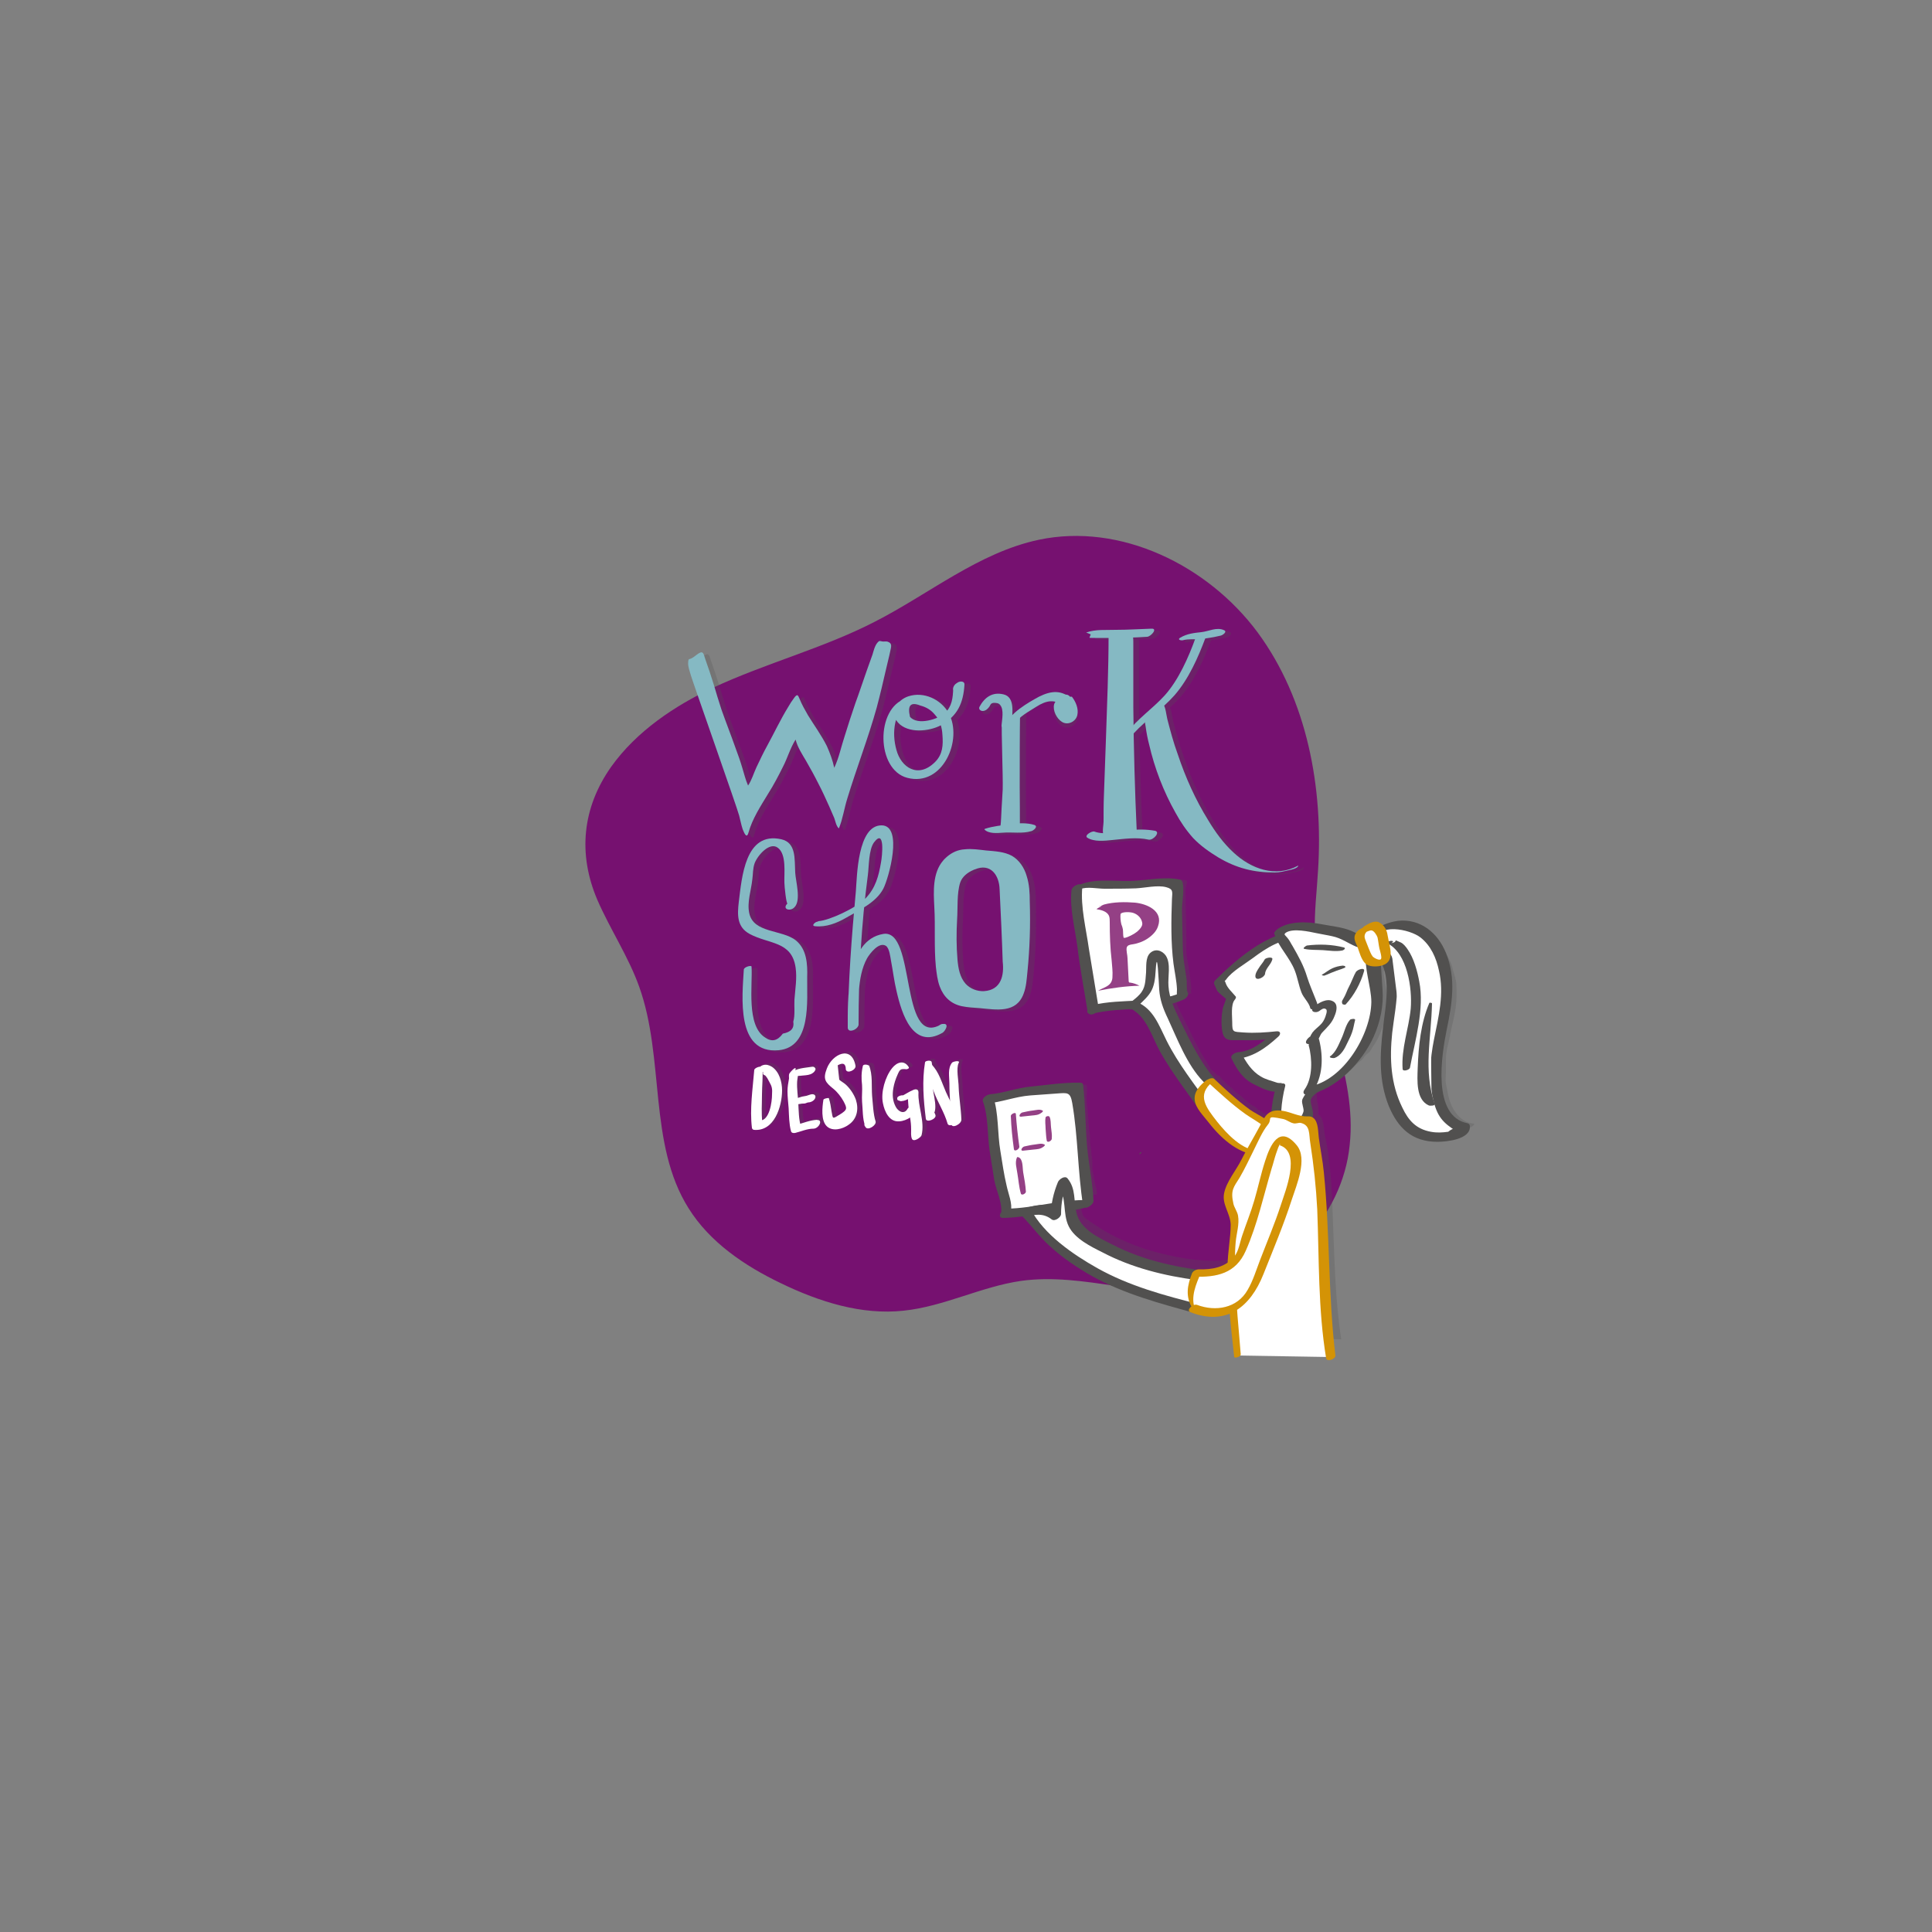 <?xml version="1.0" encoding="utf-8"?>
<!-- Generator: Adobe Illustrator 21.1.0, SVG Export Plug-In . SVG Version: 6.00 Build 0)  -->
<svg version="1.1" id="Capa_1" xmlns="http://www.w3.org/2000/svg" xmlns:xlink="http://www.w3.org/1999/xlink" x="0px" y="0px"
	 viewBox="0 0 500 500" style="enable-background:new 0 0 500 500;" xml:space="preserve">
<rect x="0" y="0" width="500" height="500" fill="#808080" stroke="none"/>
<style type="text/css">
	.st0{fill:#761170;}
	.st1{opacity:0.25;}
	.st2{fill:#51504F;}
	.st3{fill:#FFFFFF;}
	.st4{fill:#944085;}
	.st5{fill:#D49306;}
	.st6{fill:#85B9C3;}
	.st7{fill:#FFFFFF;stroke:#51504F;stroke-miterlimit:10;}
</style>
<path class="st0" d="M340.3,242.2c0-0.3,0-0.5,0-0.8c-0.2-5.4,0.5-10.7,0.8-16c1.4-21.6-2.8-44.3-15.6-61.7
	c-12.9-17.4-35.5-28.5-56.7-24c-15.5,3.3-28.3,14-42.4,21.2c-13.4,6.9-28.2,10.7-41.9,17.1c-10,4.7-19.8,11.3-26.3,20.4
	c-7.5,10.6-8.7,22.6-3.6,34.5c3.3,7.6,8,14.6,10.8,22.4c6.7,18.6,2.3,40.7,12.8,57.4c5.5,8.8,14.5,14.9,23.9,19.4
	c9.9,4.8,20.9,8.3,31.8,7.1c10.4-1.1,20-6.2,30.3-7.7c16.4-2.3,33,5,49.3,2.5c18.4-2.8,34-19.1,35.8-37.7
	C351.3,278.1,341.1,260.6,340.3,242.2z"/>
<g class="st1">
	<path class="st2" d="M179.6,171.9c-0.1,1.1,0.4,2.3,0.7,3.4c0.7,2.3,12.1,34.6,12.5,36.3c0.3,1.1,0.5,2.3,0.9,3.5
		c0.3,0.7,1,2.7,1.5,0.9c1-3.6,3.1-6.8,5.1-10.1c1.4-2.2,2.6-4.5,3.8-6.9c1.2-2.3,1.9-4.9,3.3-7.1c0.5,2,1.7,3.8,2.7,5.5
		c1.1,1.9,2.2,3.9,3.2,5.9c1,1.9,1.9,3.9,2.8,5.9c0.4,1,0.9,2,1.3,3c0.3,0.8,0.5,2.1,1.2,2.7c1-2.4,1.4-5.3,2.2-7.8
		c2.4-7.9,5.4-15.6,7.6-23.5c0.9-3.4,1.7-6.8,2.5-10.3c0.3-1.4,0.7-2.8,1-4.3c0.2-1,0.6-2-0.6-2.4c-0.5-0.2-1,0-1.5-0.1
		c-0.6-0.1-0.7-0.3-1.2,0.3c-0.7,0.8-1,2.1-1.3,3.1c-0.5,1.4-1,2.8-1.5,4.2c-1,2.8-1.9,5.6-2.9,8.3c-1,2.9-1.9,5.7-2.8,8.6
		c-0.9,2.7-1.5,5.7-2.7,8.2c-0.4-1.9-1.1-3.8-1.9-5.6c-1.4-2.8-3.3-5.4-4.9-8c-0.8-1.4-1.6-2.8-2.2-4.3c-0.4-1-0.6-1.2-1.3-0.3
		c-0.6,0.8-1.2,1.7-1.7,2.6c-1.9,3.1-3.5,6.5-5.3,9.8c-1,1.8-1.9,3.7-2.8,5.6c-0.8,1.7-1.2,3.3-2.2,4.8c-0.7-1.6-1-3-1.5-4.6
		c-0.5-1.7-1.1-3.4-1.7-5c-1.2-3.4-2.5-6.7-3.7-10.1c-0.7-2.2-1.4-4.4-2-6.5c-0.7-2.2-1.4-4.4-2.2-6.6c-0.4-1.1-0.4-2.2-1.7-1.4
		c-0.8,0.5-1.5,1.3-2.5,1.5C179.7,171.2,179.6,171.5,179.6,171.9z"/>
</g>
<g class="st1">
	<g>
		<path class="st2" d="M236,181.3c-7.8,2.4-7.7,18.4,0.4,20.5c9.2,2.4,14.5-9.9,10.7-16.8c-2-3.5-6.4-5.6-10.4-4.3
			c-2.8,0.9-5.1,4.1-2.7,6.8c2.6,2.9,8.1,2.3,11.1,0.7c4.3-2.4,5.8-5.7,6.1-10.5c0.1-0.9-1-1-1.7-0.6c-0.1,0.1-0.2,0.1-0.3,0.2
			c-1.4,0.8-1.3,3.1,0.5,2.1c0.1-0.1,0.2-0.1,0.3-0.2c-0.6-0.2-1.1-0.4-1.7-0.6c-0.1,2.5-0.3,4.7-2.2,6.5c-1.5,1.4-7,3.3-9,0.9
			c-0.7-3,0.2-3.9,2.7-2.9c1.5,0.4,2.7,1.1,3.7,2.3c1.4,1.5,1.9,3.4,2,5.3c0.2,2.6,0.1,5-1.9,7c-4.4,4.4-8.8,1.4-10-3.1
			c-1.3-4.6-0.6-9.9,3.3-12.9C237.3,181.3,236.1,181.3,236,181.3L236,181.3z"/>
	</g>
</g>
<g class="st1">
	<g>
		<path class="st2" d="M260.5,214.5c0.2-1.5,0.2-3,0.3-4.6c0.1-1.7,0.2-3.4,0.3-5.1c0.1-3.4-0.4-16-0.2-16.6
			c0.1-0.2,0.5-0.4,0.6-0.6c0.6-0.6,1.3-1.2,1.9-1.7c0.5-0.5,1-0.9,1.5-1.4c0.1-0.1,0.7-0.5,0.7-0.6c-0.1,6.7-0.1,13.5-0.1,20.2
			c0,0.8,0.1,10.6,0,10.7c-1.7,0.1-3.4,0.3-5.1,0.4C260.4,215.2,260.4,214.9,260.5,214.5z"/>
	</g>
	<g>
		<g>
			<path class="st2" d="M256.3,215.2c1.1,1.1,3.2,0.9,4.7,0.8c2.4-0.2,5.1,0.3,7.4-0.4c0.5-0.1,1.9-1.2,0.8-1.6
				c-1.8-0.6-4.3-0.5-6.2-0.2c-2.2,0.3-4.5,0.5-6.6,1.2C256.4,215,256.2,215.1,256.3,215.2L256.3,215.2z"/>
		</g>
	</g>
	<g>
		<path class="st2" d="M277.4,181.4c1,1.3,1.8,3.1,1.4,4.8c-0.4,1.7-2.5,2.7-4,1.7c-1.3-0.8-2.4-2.9-2-4.5c0.3-1.2,2.9-3.6,4.1-2
			L277.4,181.4z"/>
	</g>
	<g>
		<g>
			<path class="st2" d="M262.9,187.5c0.8-1.9,3.9-3.5,5.6-4.6c2.5-1.6,4.9-2.2,7.2,0.1c0.8,0.8,3.2-1,2.1-2
				c-2.7-2.5-5.4-2.3-8.6-0.7c-2.6,1.4-7.9,4.4-8.6,7.5C260.3,189,262.6,188.2,262.9,187.5L262.9,187.5z"/>
		</g>
	</g>
	<g>
		<g>
			<path class="st2" d="M262.7,187.9c0-2.3,0.9-6.6-2.2-7.3c-2.9-0.7-4.9,0.8-6.2,3.2c-0.3,0.6,0.2,1.1,0.8,1.1
				c0.8,0,1.4-0.6,1.8-1.2c0.3-0.6,0.4-0.8,1-0.9c0.6,0,1.3,0,1.7,0.5c1.1,1.2,0.5,3.9,0.4,5.3C260,190.2,262.7,189.1,262.7,187.9
				L262.7,187.9z"/>
		</g>
	</g>
</g>
<g class="st1">
	<g>
		<g>
			<g>
				<path class="st2" d="M283.8,164.6c-0.4,1.3-0.8,0.9,1.1,1c1.4,0,2.9,0,4.3,0c3.1,0,6.1-0.1,9.2-0.3c1-0.1,2.8-2.2,1.1-2.1
					c-3.1,0.1-6.1,0.3-9.2,0.3c-2.7,0.1-5.2-0.2-7.7,0.7c0.3,0.1,0.7,0.3,1,0.4C283.7,164.7,283.8,164.7,283.8,164.6L283.8,164.6z"
					/>
			</g>
		</g>
		<g>
			<path class="st2" d="M295.7,216C295.7,216,295.7,216,295.7,216c-0.5-10.8-0.8-21.7-0.9-32.5c0-5.4,0-10.7,0-16.1
				c0-2.8,0.1-2.9-2.6-2.8c-1,0-2.4,0.3-3.3,0.1c-0.2-0.1-0.4-0.1-0.5,0c0,9.2-0.4,18.3-0.7,27.5c-0.2,4.7-0.3,9.3-0.5,14
				c-0.1,2.3-0.1,4.7-0.1,7c0,0.7-0.4,2.7,0,3.3c0.1,0.2,1.6,1,1.6,0.6C291,216.7,293.3,216.5,295.7,216z"/>
		</g>
		<g>
			<g>
				<path class="st2" d="M282.9,217.3c0.1-0.3,0.1-0.7,0.2-1C282.8,216.5,282.5,217.1,282.9,217.3c1.7,1.1,4.5,0.8,6.4,0.6
					c3.2-0.3,6.3-0.8,9.5-0.1c1.2,0.2,3.1-2,1.6-2.3c-2.3-0.4-4.5-0.4-6.8-0.1c-2.7,0.3-6.2,1.3-8.9,0.3
					C284.1,215.5,282,216.7,282.9,217.3L282.9,217.3z"/>
			</g>
		</g>
		<g>
			<g>
				<path class="st2" d="M294.9,190.3c3.2-3.5,7.3-6.2,10.5-9.8c3.7-4.2,6.2-9.9,8.1-15c0.6-1.7-2.1-1-2.6,0.1
					c-1.8,5-4.4,10.9-8,14.9c-3.1,3.4-7,6-9.8,9.7C292.6,190.9,294.6,190.7,294.9,190.3L294.9,190.3z"/>
			</g>
		</g>
		<g>
			<g>
				<path class="st2" d="M307.6,166.2c1.5-0.4,3-0.2,4.5-0.3c1.8-0.2,3.6-0.5,5.3-0.9c0.5-0.1,1.8-1,0.9-1.4c-1.9-0.9-4,0.3-5.9,0.5
					c-1.9,0.2-3.7,0.4-5.4,1.4C306.1,166,307,166.4,307.6,166.2L307.6,166.2z"/>
			</g>
		</g>
		<g>
			<path class="st2" d="M302.4,182.7c0.7,0.2,1,3.2,1.2,3.9c0.8,3.1,1.6,6.1,2.7,9.1c2,6,4.6,11.8,7.9,17.1c1.8,3,3.9,5.9,6.5,8.3
				c4.6,4.3,10.9,6.6,16.8,3.4c-0.1,0.7-1.8,1.1-2.4,1.2c-1.3,0.3-2.4,0.6-3.7,0.6c-5.4,0-9.9-1.1-14.6-3.9c-2.3-1.4-4.6-3-6.5-5
				c-1.8-2-3.3-4.2-4.6-6.6c-3.1-5.5-5.4-11.5-6.8-17.6c-0.4-1.5-0.7-3.1-0.9-4.6c-0.3-1.6-0.4-1.9,0.8-2.9
				C299.4,185.1,301.5,182.6,302.4,182.7C302.4,182.7,302.4,182.7,302.4,182.7z"/>
		</g>
	</g>
</g>
<g class="st1">
	<g>
		<path class="st2" d="M194,251.4c-0.4,6.9-2.1,21.9,9,20.9c8.6-0.8,7.3-12.9,7.4-18.9c0.1-3.4-0.1-7.2-2.9-9.5
			c-3.6-2.9-11-1.8-12.1-7.1c-0.6-2.8,0.5-5.9,0.8-8.7c0.2-1.4,0.1-2.8,0.6-4.2c0.8-2.1,3.9-5.6,6-4c2.3,1.7,1.6,6.6,1.7,9
			c0,1,0.5,5.6,0.8,5.4c-1.5,1.5,0.7,2.2,1.8,1c1.8-1.8,0.3-6.8,0.2-9c-0.2-3.5,0.3-7.7-3.6-8.6c-9.4-2.1-10.2,9.9-11,16.2
			c-0.4,3.4-0.5,6.5,2.8,8.3c5,2.7,10.9,1.8,11.9,8.7c0.4,2.7-0.1,5.6-0.3,8.3c-0.1,1.6,0.2,4.1-0.3,5.7c0.3,1.7-0.6,2.7-2.7,3.1
			c-1.4,1.9-2.9,2.2-4.6,1c-4.9-3.1-3.2-13.5-3.5-18.3C196.1,250.2,194.1,250.7,194,251.4L194,251.4z"/>
	</g>
</g>
<g class="st1">
	<g>
		<path class="st2" d="M213.4,238.9c-0.2,0.1-0.4,0.1-0.6,0.2c-0.4,0.1-1.4,1-0.4,1.1c2.9,0.3,5.7-0.8,8.1-2.2
			c3.4-2,7.7-3.9,9.6-7.5c1.4-2.7,5.2-16.3-0.4-16.4c-6.3-0.1-6.4,13.3-6.7,17c-1.1,11.8-2,23.6-2.1,35.5c0.9-0.3,1.8-0.5,2.8-0.8
			c0-5.4-0.5-12.4,2.2-17.3c0.7-1.2,3.1-4.4,4.9-3.2c0.9,0.7,1.1,2.8,1.3,3.9c0.5,2.6,0.8,5.2,1.4,7.7c1.4,6.2,4.3,15.2,11.9,10.9
			c0.7-0.4,1.9-2.5,0.2-2.3c-0.1,0-0.1,0-0.2,0c-1.3,0.1-2.8,2.7-0.9,2.5c0.1,0,0.1,0,0.2,0c0.1-0.8,0.1-1.5,0.2-2.3
			c-10.6,5.9-6.3-24.9-14.8-23.5c-9.7,1.6-9.2,17.4-9.2,24.2c0,1.7,2.8,0.5,2.8-0.8c0-12.8,0.7-25.9,2.4-38.6
			c0.3-2.3,0.2-6.6,1.6-8.5c2.9-3.8,2.1,3.7,1.8,5.2c-0.6,3.5-1.4,6.6-4,9.3c-2.3,2.4-9.3,5.7-12.2,5.9c0,0.3,0,0.7,0.1,1
			c0.2-0.1,0.4-0.2,0.5-0.3C215,239.3,214.4,238.6,213.4,238.9L213.4,238.9z"/>
	</g>
</g>
<g class="st1">
	<path class="st2" d="M268.1,233.8c0-2.2-0.1-4.4-0.8-6.6c-0.6-2.1-1.9-4.1-3.8-5.2c-2-1.1-4.4-1.2-6.7-1.4
		c-1.8-0.2-3.7-0.5-5.5-0.3c-1.8,0.1-3.3,0.8-4.6,1.9c-0.3,0.3-0.7,0.6-1,1c-2.8,3.2-2.5,8.1-2.3,12c0.3,5.2-0.1,10.3,0.4,15.5
		c0.2,1.7,0.4,3.5,1,5.1c1,2.7,2.9,4.5,5.7,5.1c1.5,0.3,3.1,0.4,4.6,0.5c4.4,0.4,9.5,1.4,11.4-3.7c0.7-1.8,0.8-3.8,1-5.7
		C268.1,246,268.2,239.9,268.1,233.8z M256.2,257c-1.8,0.1-3.6-0.6-4.8-1.9c-1.5-1.7-1.9-4-2.1-6.2c-0.3-3.5-0.3-7-0.1-10.5
		c0.2-3-0.1-6.7,0.8-9.5c0.5-1.5,1.9-2.6,3.3-3.2c0.2-0.1,0.4-0.2,0.5-0.2c4-1.7,6.3,1.4,6.4,5.2c0.3,6.2,0.6,12.5,0.8,18.7
		C261.4,252.9,260.6,256.7,256.2,257z"/>
</g>
<g>
	<g class="st1">
		<g>
			<path class="st2" d="M205.5,278c0.8,0.3,1.6,0,2.4,0c0.9-0.1,1.8-0.1,2.6-0.4c0.5-0.2,1.2-0.7,1.2-1.3c0-0.6-0.6-0.7-1-0.6
				c0.3,0.3,0.6,0.7,0.9,1c0.5-0.7-0.3-1.1-0.9-1c-1.8,0.3-3.9,0.3-5.3,1.6C205.3,277.6,205.2,277.9,205.5,278L205.5,278z"/>
		</g>
	</g>
	<g class="st1">
		<g>
			<g>
				<path class="st2" d="M196.2,276.4c-0.4,4.9-1.2,10.1-0.6,15c0,0.2,0.3,0.5,0.5,0.5c5.3,0.5,7.3-6.1,7.3-10.2
					c0-2.2-0.7-4.8-2.6-6.1c-1.6-1-3-0.6-4,1c-0.7,1.1,1.9,0.5,1.8,0.2c-0.3,0.5-0.1,0.9,0.4,1c0.5,0.5,0.8,1.1,1.1,1.7
					c0.7,1.2,0.8,1.8,0.7,3.3c0,1.7-0.6,6.9-3.3,6.7c0.3,0.2,0.5,0.4,0.8,0.5c-0.3-2.4-0.1-4.8-0.1-7.2c0-2.3,0.3-4.7,0.1-7
					C198.2,275.2,196.3,275.8,196.2,276.4L196.2,276.4z"/>
			</g>
		</g>
		<g>
			<g>
				<path class="st2" d="M206.8,276.6c0.6-1.8-1.4,0.5-1.5,0.7c-0.2,0.4-0.1,0.9-0.1,1.3c-0.2,1.1-0.4,2.2-0.4,3.3
					c0,1.5,0.2,3,0.3,4.4c0.1,1.9,0.1,4.1,0.6,5.9c0.1,0.5,0.6,0.6,1.1,0.5c1.6-0.4,3.1-1.1,4.7-1.1c1.5,0,2.7-2.6,0.7-2.2
					c-0.1,0-0.1,0-0.2,0c-0.7,0.1-2.5,1.8-1,2.1c0.1,0,0.1,0,0.2,0c0.4-0.7,0.9-1.5,1.3-2.2c-1.9,0.1-3.5,0.8-5.3,1.3
					c0.4,0.2,0.7,0.3,1.1,0.5c-0.6-1.8-0.6-4.3-0.7-6.1c-0.1-1.9-0.4-3.7-0.3-5.6c0-0.4,0.4-2.3,0.2-2.6
					C207.4,276.8,206.9,276.4,206.8,276.6L206.8,276.6z"/>
			</g>
		</g>
		<g>
			<g>
				<path class="st2" d="M205.6,285.2c0.8,0.4,1.6,0.1,2.5,0c0.4-0.1,0.7-0.1,1.1-0.1c0.4,0,0.8-0.3,1.1-0.3c0.7,0,1.6-0.5,1.8-1.2
					c0.2-0.7-0.4-1-1-0.9c-0.4,0.7-0.9,1.3-1.3,2c0.4-0.7,0.9-1.3,1.3-2c-0.5,0.1-0.9,0.3-1.3,0.4c-0.4,0.1-0.7,0.1-1.1,0.2
					c-0.8,0.2-1.6,0.5-2.4,0.8C205.9,284.3,204.8,284.9,205.6,285.2L205.6,285.2z"/>
			</g>
		</g>
		<g>
			<g>
				<path class="st2" d="M214.1,284.1c-0.3,1.9-0.7,5.4,0.9,6.9c1.5,1.4,4.1,0.7,5.6-0.4c2.2-1.5,2.7-4,1.9-6.5
					c-0.5-1.4-1.5-2.9-2.6-3.9c-0.4-0.4-1.5-1-1.7-1.3c-0.1-1.2-0.3-2.4-0.4-3.7c1.4-0.8,2.1-0.4,2.1,1.1c0.3,1.2,2.7,0.1,2.5-1
					c-1-5.4-6-3-7.4,0.7c-1.1,2.8-0.4,3.6,1.7,5.3c1,0.8,2,2.1,2.6,3.2c1,1.9,1,2.2-0.9,3.4c-2.1,1.3-1.8,1.2-2.2-0.8
					c-0.2-1.2-0.3-2.2-0.7-3.4C215.4,283.6,214.2,283.8,214.1,284.1L214.1,284.1z"/>
			</g>
		</g>
		<g>
			<g>
				<path class="st2" d="M225.7,275.7c0.1-0.1,0.1-0.1,0.2-0.2c0.4-0.4-1.4-0.8-1.5-0.1c-0.4,1.7-0.4,3.2-0.2,4.9
					c0.1,1.4-0.1,2.9,0,4.3c0.2,2,0.1,4.5,0.8,6.3c0.8-0.5,1.6-1.1,2.4-1.6c-0.1,0-0.1-0.1-0.2-0.1c-0.8-0.6-2.9,0.7-2.3,1.7
					c0.1,0.1,0.1,0.2,0.2,0.3c0.6,1,2.9-0.5,2.6-1.5c-0.6-1.8-0.7-4.6-0.9-6.6c-0.2-2.6,0.2-5.4-0.8-7.9c-0.4,0.2-0.8,0.3-1.2,0.5
					C225,275.8,225.4,275.9,225.7,275.7L225.7,275.7z"/>
			</g>
		</g>
		<g>
			<g>
				<path class="st2" d="M236.2,275.7c-1.2-2-3.1-1.3-4.3,0.2c-1.8,2.2-3,6.3-2.4,9.1c0.4,2.1,1.6,4.9,4.2,4.7
					c2-0.1,4.4-1.6,4.6-3.7c0.1-1.2-2.1-0.1-2.4,0.4c-0.9,1.7-2.5,0.7-3.1-0.5c-0.8-1.5-0.9-3.1-0.6-4.8c0.2-1.2,0.6-2.4,1.1-3.5
					c0.6-1.4,0.8-1.5,2.1-1.4C235.5,276.3,236.4,276.1,236.2,275.7L236.2,275.7z"/>
			</g>
		</g>
		<g>
			<g>
				<path class="st2" d="M235,283.7c0.1-0.1,0.2-0.2,0.3-0.3c0.1-0.8-2-0.4-2,0.3c0,0.1,0,0.1,0,0.2c0,0.2,0.1,0.3,0.3,0.4
					c1.4,0.5,2.3-0.4,3.6-0.8c-0.4-0.2-0.7-0.5-1.1-0.7c-0.1,2,0.2,3.9,0.5,5.8c0.2,1.1,0.3,2.1,0.3,3.2c0,0.8-0.1,1.7,0.2,2.4
					c0.4,1,2.3-0.3,2.5-0.9c0.9-3.6-1-7.5-0.8-11.1c0-0.9-0.8-0.9-1.4-0.6c-1,0.4-2,1.1-3,1.6c-1.5,0.7-0.5,1.8,0.7,1
					C236,283.4,234.9,284,235,283.7L235,283.7z"/>
			</g>
		</g>
		<g>
			<g>
				<path class="st2" d="M240.4,274.4c-0.8,4.8-0.4,9.8,0.2,14.6c0.1,1.2,2.8,0.1,2.5-0.9c0-0.1-0.1-0.2-0.1-0.3
					c-0.4-1.3-2.3,0.7-2.3,0.7c3.7,0.5,2-5,1.8-6.8c-0.2-2.5,0.1-5-0.4-7.4C241.9,273.7,240.5,274,240.4,274.4L240.4,274.4z"/>
			</g>
		</g>
		<g>
			<g>
				<path class="st2" d="M247.4,274.5c-1.2,1.5-0.7,3.6-0.7,5.4c0,3.5,0.4,7,0.5,10.5c0.1,1.3,2.7,0,2.6-1.2
					c-0.1-2.8-0.6-5.6-0.7-8.4c0-1.5-0.7-4.8,0-6.2C249.6,273.8,247.7,274.2,247.4,274.5L247.4,274.5z"/>
			</g>
		</g>
		<g>
			<g>
				<path class="st2" d="M240.9,275c-0.5,2,1.1,5.2,1.8,7.1c1,2.7,2.7,5.3,3.5,8.1c0.3,1.3,3-0.1,2.7-1.2c-0.7-2.4-2.1-4.6-3.1-6.9
					c-1.1-2.5-1.8-5.2-3.7-7.1C241.9,274.8,241,274.6,240.9,275L240.9,275z"/>
			</g>
		</g>
	</g>
</g>
<g class="st1">
	<g>
		<path class="st2" d="M356.8,242.6c0,0,0.1-0.1,0.1-0.1l-0.7,0.4c0,0,0.1,0,0.1,0C356.4,242.8,356.6,242.7,356.8,242.6z"/>
	</g>
	<g>
		<path class="st2" d="M296.5,297.9C296.5,297.9,296.4,297.9,296.5,297.9l-0.2,0C296.4,297.9,296.4,297.9,296.5,297.9z"/>
	</g>
	<g>
		<path class="st2" d="M262.8,311.7L262.8,311.7C262.7,311.7,262.7,311.7,262.8,311.7C262.7,311.7,262.7,311.7,262.8,311.7z"/>
	</g>
</g>
<g class="st1">
	<g>
		<g>
			<path class="st2" d="M380.9,290.7c-0.5,0-0.8-0.2-1.2-0.3c-2-0.9-3.3-2.6-4.1-4.4c-0.8-1.8-1-3.7-1.4-5.6c-0.2-0.9,0-2,0-2.9
				c0-1.1,0-2.2,0-3.4c0-2.3,0.8-4.5,1.2-6.8c0.4-2.1,1-4.2,1.3-6.3c0.3-2,0.3-4.1,0.2-6.1c0-1.2-0.5-2.5-0.8-3.6
				c-0.2-0.8-0.4-1.7-0.8-2.5c-0.8-1.6-1.7-3.6-3.2-4.6c-0.7-0.5-1.2-1.1-2-1.6c-0.7-0.4-1.4-0.7-2.2-0.9c-1.4-0.4-2.8-0.6-4.3-0.3
				c-1,0.2-2,0.3-3,0.6c-0.6,0.2-1.1,0.5-1.6,0.8c-0.1-0.1-0.1-0.1-0.2-0.2c-0.3-0.2-0.5-0.6-0.8-0.6c-0.2,0-0.6,0.2-0.8,0.3
				c-0.2,0.1-0.4,0.2-0.6,0.2c-0.1,0.1-0.3,0.2-0.5,0.2c-0.1,0-0.1,0.1-0.2,0.1l0.1,0c-0.2,0.1-0.4,0.1-0.6,0.2
				c-0.4,0.2-0.6,0.4-0.9,0.8c-0.3,0.3-0.6,0.7-0.5,1.2c0,0.2,0.2,0.4,0.3,0.6c-0.7-0.3-1.4-0.9-2.2-1.2c-0.7-0.4-1.5-0.7-2.3-0.9
				c-0.6-0.1-1.2-0.4-1.8-0.5c-0.4,0-0.8,0.1-1.2,0c-0.3,0-0.6-0.2-0.9-0.2c-0.7-0.1-1.3-0.3-2-0.4c-0.3-0.1-0.6-0.3-1-0.4
				c-0.4-0.1-0.7,0-1.1,0c-0.6-0.1-1-0.2-1.6-0.2c-0.7,0-1.5,0-2.2,0c-0.6,0-1,0.2-1.6,0.2c-0.6,0-1.4,0.2-2,0.4
				c-0.6,0.2-1.7,0.6-1,1.2c0.2,0.2,0.4,0.4,0.6,0.6c-5.5,1.6-10.3,6-14.8,9.3c-0.1,0.1-0.3,0.2-0.4,0.3c-0.1,0.1-0.1,0.1-0.2,0.2
				c-0.1,0.1-0.2,0.1-0.3,0.2c-0.1,0-0.1,0.1-0.1,0.1c-0.1,0.1-0.2,0.1-0.2,0.2c0,0-0.3,0.2-0.3,0.3c0,0.1,0.1,0.2,0.2,0.3
				c0.1,0.1,0.1,0.3,0.1,0.4c0.1,0.1,0.1,0.2,0.2,0.4c0,0.1,0.1,0.2,0.2,0.3c0.1,0.1,0.1,0.2,0.2,0.3c0.2,0.3,0.5,0.6,0.7,1
				c0.1,0.2,0.3,0.3,0.4,0.4c0.1,0.1,0.1,0.2,0.2,0.2c0.1,0.1,0.2,0.2,0.2,0.2c0.2,0.3,0.4,0.6,0.7,0.8l-0.4,0.5
				c-0.1,0.6-0.3,1.2-0.4,1.9c-0.1,0.5-0.1,1-0.2,1.5c-0.1,1,0,2,0.1,3c0,0.6,0.1,1.2,0.3,1.9l0.1,0c0.7,0.2,1.5,0.3,2.3,0.3
				c1.3,0,2.5,0.1,3.8,0.1c1,0,2,0.1,3,0.2c0.6,0,1.1-0.3,1.7-0.3c0.3,0,0.6,0,0.8-0.1c0.2-0.1,0.3-0.2,0.6-0.2
				c-0.6,0.5-1.3,1.1-2,1.6c-0.9,0.6-1.7,1.4-2.7,1.9c-0.6,0.3-1.3,0.6-1.9,0.9c-0.6,0.3-1.2,0.3-1.9,0.4c-0.5,0.1-1,0.2-1.6,0.2
				l-0.1,0c0.2,0.4,0.4,0.8,0.7,1.3c0.6,1,1.3,1.8,1.9,2.7c0.2,0.3,0.4,0.6,0.6,0.9c0.2,0.2,0.6,0.4,0.9,0.6
				c0.7,0.5,1.6,0.8,2.4,1.2c0.9,0.4,2.1,0.8,3.1,1c0.5,0.1,0.9,0.1,1.4,0.3c0.1,0,0.1,0,0.2,0l0.2-0.1c-0.1,0.4-0.2,0.7-0.3,1
				c-0.1,0.4,0,0.8-0.1,1.2c-0.1,0.4-0.3,0.7-0.3,1.1c0,0.4-0.1,0.7-0.1,1.1c-0.1,0.7-0.3,1.6-0.2,1.7c0.1,0.1,0.2,0.2,0.3,0.3
				c-0.3-0.1-0.7-0.1-1-0.1c-1.2,0-1.8,1.4-2.3,2.5c-0.4-0.2-0.7-0.4-1.1-0.6c-0.2-0.1-0.3-0.2-0.5-0.3c-0.1-0.1-0.1-0.2-0.3-0.3
				c-0.1-0.1-0.3-0.1-0.5-0.2c-0.2-0.1-0.3-0.2-0.5-0.3c-0.4-0.3-0.9-0.5-1.4-0.9c-0.2-0.2-0.4-0.4-0.7-0.6
				c-0.3-0.2-0.6-0.3-0.9-0.5c-0.7-0.5-1.4-1.1-2-1.7c-0.5-0.5-1-0.9-1.6-1.3c-0.5-0.3-0.8-0.7-1.2-1.1c-0.4-0.4-0.8-0.6-1.2-1
				c-0.5-0.5-1.1-1-1.6-1.6c-0.2-0.2-0.3-0.5-0.6-0.7c-0.2-0.1-0.4-0.2-0.6-0.3c-0.3-0.2-0.5-0.5-0.7-0.7c-0.2-0.2-0.4-0.3-0.6-0.4
				c-0.5-0.5-0.8-1.3-1.2-1.9c-0.4-0.6-0.8-1.3-1.2-1.9c-1.4-2.4-2.6-4.9-3.8-7.4c-1.1-2.3-2.7-5-3.5-7.7c0,0,0,0,0,0
				c0.4,0,0.7,0,1.1-0.1c0.4-0.1,0.7-0.3,1.1-0.4c0.5-0.2,0.9-0.3,1.4-0.4c0.3-0.1,0.5-0.2,0.8-0.3l-0.2-0.3c0.2-0.6,0.1-1.4,0-2.1
				c-0.1-0.9-0.2-1.7-0.3-2.6c-0.3-2.2-0.9-4.3-0.9-6.5c0.1-5-0.2-10.1-0.2-15.1c0-0.5,0.1-0.8,0.2-1.2c0.1-0.4,0.4-0.9,0-1.3
				c-0.3-0.3-2-0.2-2.4-0.2c-2,0.1-4,0-6,0.2c-3,0.3-6,0.2-9.1,0.3c-1.9,0.1-3.9-0.1-5.8,0c-0.6,0.1-1.9,0.1-2.3,0.5l-0.6,0.4
				c-0.2,0.5,0,0.7,0.1,1.1c0.1,0.7,0.2,1.5,0.2,2.2c0.1,2.1,0.3,4.2,0.5,6.3c0.1,1,0.3,1.9,0.4,3c0,0.5,0.1,1,0.2,1.5
				c0.2,1.4,0.2,2.7,0.6,4.1c0.3,1.2,0.6,2.5,0.7,3.8c0.1,1,0,1.9,0.2,2.9c0.2,1.3,1,2.2,1,3.5c0,0.9,0,1.9,0.3,2.8l0.5-0.1
				c0.3,0.1,0.4,0,0.7-0.1c0.3-0.1,0.6-0.1,0.9-0.2c0.3,0,0.5-0.2,0.8-0.2c0.4-0.1,0.8-0.1,1.2-0.1c0.9-0.1,1.7-0.3,2.6-0.3
				c0.6,0,1.1-0.1,1.7-0.1c0.5,0,1-0.1,1.5-0.2c0.3,0,0.7,0,1-0.1c-0.1,0.1-0.1,0.1-0.2,0.2c3.3,1.1,4.9,5.2,6.3,8
				c0.8,1.6,1.6,3.1,2.5,4.7c1.3,2.2,2.7,4.4,4.1,6.5c0.7,1.1,1.4,2.1,2.2,3.2c0.4,0.5,0.8,1,1.1,1.6c0.1,0.2,0.1,0.4,0.2,0.6
				c0.1,0.2,0.4,0.4,0.5,0.6c0.2,0.4,0.3,0.8,0.6,1.1c0.4,0.5,0.8,1,1.2,1.6c0.4,0.5,0.9,1.1,1.2,1.7c0.3,0.6,0.7,1.2,1.1,1.7
				c0.4,0.5,1,1,1.5,1.5c0.4,0.4,0.9,0.8,1.3,1.2c0.5,0.6,1.1,1.1,1.8,1.6c0.5,0.3,1,0.5,1.4,0.8c0.3,0.2,0.5,0.5,0.8,0.6
				c0.2,0.1,0.4,0.1,0.6,0.1c0.2,0.1,0.2,0.2,0.3,0.3c0.2,0.2,0.4,0.2,0.6,0.3c0.1,0,0.2,0.1,0.3,0.1c-1.1,2-2,4.1-3.3,6
				c-1,1.6-2.4,3.2-2.1,5.2c0.1,0.4,0.2,0.9,0.4,1.3l1.2,2.4c0.7,2.3-0.3,4.7-0.4,7c-0.1,1.9-0.2,3.8-0.1,5.7
				c-1.6,1.2-3.7,1.7-5.6,1.8c-2.9,0.1-5.7-0.2-8.5-0.6c-3.2-0.5-6.2-1.2-9.3-2.1c-1.7-0.5-3.5-1.1-5.1-1.8
				c-2.1-0.9-4.4-1.9-6.4-3.1c-1.7-1-3.3-2.1-4.9-3.2c-0.7-0.5-1-0.9-1.2-1.8c-0.1-0.5-0.3-1.1-0.4-1.6c-0.1-0.8-0.1-1.5-0.2-2.3
				c0,0,0-0.1,0-0.1c0.3,0,0.6-0.1,1-0.1c0.2,0,0.4-0.1,0.5-0.1c0.2,0,0.4,0,0.7-0.1c0.4-0.1,0.7-0.1,1-0.1c0.3,0,0.7-0.2,1-0.1
				c-0.1,0-0.1-0.1-0.1-0.1l0.4,0c0-0.8-0.2-1.5-0.4-2.3c-0.1-0.5-0.2-1-0.3-1.4c-0.1-0.5-0.2-0.9-0.2-1.4c-0.1-0.5-0.3-0.9-0.3-1.4
				c0-0.5,0-1,0-1.5c0-0.5,0-0.9-0.1-1.4c-0.1-0.7-0.2-1.3-0.2-2c-0.1-0.8-0.3-1.6-0.3-2.4c0-0.6,0.1-1.3-0.1-1.9
				c-0.3-1.8-0.3-3.6-0.5-5.4c-0.1-1.3-0.3-2.4-0.3-3.7c0-1,0.3-2.5,0-3.5c-0.8-0.2-1.6,0-2.4,0.2c-0.5,0.1-1,0.1-1.5,0.1
				c-0.7,0-1.3,0.2-2,0.3c-1.2,0.2-2.3,0-3.5,0.2c-0.8,0.2-1.6,0-2.4,0.1c-2,0.3-4.1,0.4-6,0.8c-0.6,0.1-1.2,0.4-1.9,0.6
				c-0.6,0.2-1.3,0.2-1.9,0.3c-0.5,0.1-1.1,0.3-1.6,0.2c0.4,0.3,0.2,1,0.3,1.5c0.1,0.5,0.3,1.1,0.4,1.6c0.1,0.5,0.2,0.8,0.1,1.3
				c0,0.7,0.2,1.1,0.3,1.7c0.1,0.4,0,0.9,0,1.3c0,0.5,0.1,0.8,0.2,1.3c0.2,0.7,0,1.3,0.1,2c0.1,0.5,0.2,0.8,0.3,1.3
				c0.1,1.5,0.6,3.1,0.9,4.6c0.2,1.3,0.3,2.6,0.6,3.9c0.6,2.5,1.6,4.9,1.6,7.4l0,0.2c0.8,0,1.5,0,2.2-0.2c0.3,0,0.6-0.2,0.9-0.2
				c0.2,0,0.5,0,0.7,0c0.3,0,0.5-0.1,0.7-0.1c0.2,0,0.4,0,0.6,0c0.4-0.1,0.7-0.1,1.2-0.1c0.4,0,0.8-0.1,1.2-0.1l-2.2,0.4
				c0.2,0.4,0,0,0.3,0.4c0.4,0.5,1,1,1.4,1.5c1.1,1.4,2.3,2.8,3.6,4c0.7,0.7,1.4,1.4,2.2,2c0.9,0.7,1.7,1.5,2.7,2
				c0.5,0.3,1.1,0.6,1.6,0.9c0.7,0.3,0.9,0.5,1.5,1c0.4,0.4,1.1,0.6,1.6,0.9c1.6,1,3,2.2,4.8,3.1c1.9,1,3.9,2,6,2.5
				c1.4,0.3,2.7,1,4.1,1.4c0.6,0.2,1.2,0.1,1.8,0.3c0.5,0.2,1,0.3,1.5,0.5c1,0.3,2,0.6,3,0.9c1.2,0.4,2.4,0.8,3.6,1.1
				c0.4,0.1,0.8,0,1.2,0.1c0.6,0.1,1,0.5,1.6,0.8c0.3,0.1,0.6,0.2,0.9,0.3c0.1,0.2,0.2,0.4,0.3,0.6v-0.4c0.3,0.1,0.6,0.3,0.9,0.4
				c0.5,0.1,1.3,0.3,1.8,0.4c0.7,0.1,1.4-0.1,2.1,0c1.5,0.4,3.1,0.2,4.6-0.6c0.2-0.1,0.4-0.2,0.6-0.3c0.3,3.7,0.7,7.4,1.1,11.1
				l24.2,0.3c-1.5-9.8-1.7-19.6-2.1-29.5c-0.2-5.2-0.3-10.3-0.9-15.5c-0.3-2.6-0.6-5.1-1.2-7.7c-0.3-1.3-0.2-4.8-1.8-5.5
				c0,0,0,0,0,0c0.2-0.1,0.1-1.4,0-2.4c-0.1-0.6-0.3-1-0.3-1.7c0-0.4,0-0.9,0-1.3c0,0,1.1-0.8,2.8-2.3c0.3-0.1,0.6-0.2,1-0.4
				c0.5-0.3,0.9-0.6,1.4-0.8c0.5-0.1,0.8-0.1,1.1-0.5c0.4-0.4,0.9-0.7,1.4-1.1c0.9-0.8,1.7-1.6,2.5-2.4c0.4-0.4,0.8-0.7,1.2-1
				c0.5-0.4,0.7-0.8,1.1-1.3c0.4-0.5,1-0.7,1.3-1.2c0.3-0.4,0.5-0.9,0.8-1.3c1.1-1.5,1.8-3.2,2.4-4.9c0.3-0.9,0.6-1.7,0.7-2.6
				c0.1-0.7,0.2-1.3,0.4-2c0.2-0.8,0-1.6,0-2.4c0-0.7,0.1-1.4,0-2c-0.3-1.6-0.6-3.2-0.8-4.8c0-0.3,0-0.5,0-0.8c0.1,0,0.3,0,0.4,0.1
				c0.3,0.1,0.5,0.1,0.8,0.1c0.5,0,1.2-0.1,1.6-0.3c0.6-0.3,0.6-0.8,0.5-1.4c0-0.2,0-0.3-0.1-0.5c0.1,0.2,0.1,0.4,0.2,0.6
				c0.2,0.4,0.4,0.7,0.5,1.2c0.1,0.5,0.1,0.9,0.1,1.4c0.1,0.8,0.4,1.6,0.4,2.5c0.1,1.2,0,2.4,0,3.6c0,1.9-0.5,3.8-0.6,5.8
				c-0.1,1.7-0.5,3.4-0.6,5.2c-0.1,2.1-0.2,4.2-0.2,6.3c0,1.5,0.4,3,0.8,4.4c0.5,1.9,1,3.9,2,5.6c0.8,1.3,1.3,2.7,2.3,3.8
				c1,1.2,2.3,2,3.8,2.5c1,0.3,1.8,0.4,2.8,0.6c0.7,0.1,1.4,0.2,2.2,0.2c0.6,0,1.2-0.2,1.9-0.2c0.8,0,1.5,0,2.2-0.3
				c0.7-0.3,2-0.7,2.4-1.4C381.7,290.8,381.3,290.8,380.9,290.7z M275.8,311.9c-0.2,1-0.7-1.1-1.6-1.1c-0.9,0-1.7,0.1-2.5-0.2
				c0.5-0.1,1-0.1,1.5-0.1c0.9,0,1.7-0.3,2.5-0.5c0,0,0,0,0.1,0C275.8,310.6,275.8,311.6,275.8,311.9z"/>
		</g>
	</g>
	<g>
		<path class="st2" d="M285.4,260.5c0,0,0-0.1,0-0.1l-0.1,0C285.3,260.4,285.3,260.4,285.4,260.5z"/>
	</g>
	<g>
		<path class="st2" d="M295.9,259.2C295.9,259.2,295.9,259.2,295.9,259.2C295.9,259.2,295.9,259.2,295.9,259.2L295.9,259.2z"/>
	</g>
</g>
<g>
	<path class="st3" d="M279.2,229.7c0.4-0.4,1.7-0.4,2.3-0.5c1.9-0.2,3.9,0.1,5.8,0c3-0.1,6.1,0,9.1-0.3c2-0.2,4-0.1,6-0.2
		c0.4,0,2.1-0.1,2.4,0.2c0.4,0.4,0.1,0.9,0,1.3c-0.1,0.4-0.2,0.8-0.2,1.2c0,5,0.3,10.1,0.2,15.1c0,2.2,0.6,4.3,0.9,6.5
		c0.1,0.9,0.2,1.7,0.3,2.6c0.1,0.6,0.2,1.5,0,2.1l0.2,0.3c-0.3,0.1-0.5,0.3-0.8,0.3c-0.5,0.1-0.9,0.3-1.4,0.4
		c-0.4,0.1-0.7,0.3-1.1,0.4c-0.3,0.1-0.7,0.1-1.1,0.1c-0.4,0-0.9,0.2-1.3,0.2c-0.5,0-0.9,0-1.4,0.1c-0.8,0.2-1.6,0.2-2.4,0.3
		c-1.4,0.2-2.8,0.2-4.2,0.3c-0.5,0-1,0.2-1.5,0.2c-0.6,0-1.1,0.1-1.7,0.1c-0.9,0-1.7,0.2-2.6,0.3c-0.4,0-0.8,0.1-1.2,0.1
		c-0.3,0.1-0.5,0.2-0.8,0.2c-0.3,0.1-0.6,0-0.9,0.2c-0.2,0.1-0.4,0.2-0.7,0.1l-0.6,0.1c0.1,0,0.1,0.1,0.2,0.1
		c-0.3-0.9-0.3-2-0.3-2.9c0-1.3-0.8-2.3-1-3.5c-0.1-1-0.1-1.9-0.2-2.9c-0.1-1.3-0.4-2.6-0.7-3.8c-0.3-1.3-0.4-2.7-0.6-4.1
		c-0.1-0.5-0.2-1-0.2-1.5c-0.1-1-0.3-2-0.4-3c-0.2-2.1-0.4-4.2-0.5-6.3c0-0.7-0.1-1.5-0.2-2.2c-0.1-0.4-0.3-0.6-0.1-1.1"/>
	<g>
		<path class="st2" d="M279.6,230.1c1.7-0.7,4.4-0.1,6.2-0.1c2.7,0,5.5,0,8.2-0.1c2.2-0.1,5.6-0.9,7.8-0.3c1.9,0.5,1.6,1.2,1.5,3.1
			c-0.2,5.4-0.3,11.3,0.4,16.7c0.3,2.2,0.8,4.4,0.9,6.6c0,0.9-0.2,1.8,0.3,2.6c0.4-0.6,0.7-1.2,1.1-1.8c-7.1,3.1-15.7,1.5-23.1,3.3
			c-0.7,0.2-2.2,1.5-1.2,2.2c0.1,0,0.1,0.1,0.2,0.1c0.9,0.6,2.6-0.7,2.4-1.7c-0.8-5.1-1.7-10.1-2.5-15.2c-0.7-5-2.2-10.9-1.7-15.9
			c0.2-1.6-2.7-0.4-2.8,0.8c-0.5,4.6,0.9,9.9,1.5,14.4c0.7,5.8,1.8,11.5,2.7,17.2c0.8-0.6,1.6-1.1,2.4-1.7c-0.1,0-0.1-0.1-0.2-0.1
			c-0.4,0.7-0.8,1.5-1.2,2.2c7.8-2,16.3-0.4,23.8-3.7c0.5-0.2,1.5-1.1,1.1-1.8c-0.4-0.5-0.2-2.7-0.3-3.4c-0.4-2.9-1-5.7-1-8.7
			c-0.1-3.1-0.1-6.3-0.2-9.4c0-2.2,0.7-5.1,0.1-7.2c-0.1-0.2-0.2-0.4-0.4-0.5c-4-1-9.1,0.2-13.1,0.3c-4.3,0.1-9.8-0.8-13.8,1.3
			C277.5,230,279,230.4,279.6,230.1L279.6,230.1z"/>
	</g>
</g>
<g>
	<g>
		<path class="st4" d="M293.7,233.6c-2.5-0.2-5.5-0.2-8,0.5c-0.3,0.1-0.6,0.3-0.9,0.4l0.3,0c0,0-1.4,0.7-1.3,0.8
			c1.3,0.2,2.7,0.6,3.2,1.7c0.2,0.5,0.2,1.1,0.2,1.6c0,3.3,0.1,6.7,0.5,10c0.1,1.4,0.3,2.8,0.2,4.2c0,0.5-0.1,1-0.4,1.5
			c-0.7,1.1-2.2,1.4-3.3,2.1c3.5-0.7,7.1-1.2,10.7-1.3c-0.8-0.4-1.6-0.7-2.4-0.8c-0.1,0-0.3,0-0.3-0.1c-0.1-0.1-0.1-0.2-0.1-0.3
			c-0.1-2-0.2-3.9-0.3-5.9c0-0.8-0.4-2.1-0.2-2.8c0.2-0.6,0.8-0.7,1.4-0.8c1.4-0.2,2.8-0.7,4-1.5c1.2-0.8,2.3-1.9,2.7-3.2
			C301.1,235.7,296.8,233.9,293.7,233.6z M294.3,241.1c-0.5,0.4-1,0.7-1.6,1c-0.5,0.2-1.3,0.7-1.9,0.6c-0.2-0.6-0.1-1.5-0.2-2.2
			c-0.1-0.5-0.2-0.8-0.4-1.3c-0.2-0.8-0.3-1.9-0.2-2.7c0.1,0,0.2,0,0.3,0.1l-0.3-0.1c0.5-0.6,2.7-0.5,3.4-0.2c1.1,0.4,2,1.3,2.2,2.5
			C295.8,239.6,295,240.5,294.3,241.1z"/>
	</g>
</g>
<g>
	<path class="st3" d="M311.9,286.9c-3.5-5.1-7.2-9.9-10.3-15.2c-0.6-1-1.2-2.3-1.8-3.6c-1.5-3.3-3.3-6.9-6.4-7.9l0,0
		c0.5-0.4,1-0.9,1.5-1.4c0.6-0.5,1.1-1,1.7-1.5c0.5-0.5,0.6-0.4,0.8-1.1c0.3-1.1,0.6-1.8,0.6-3c0-1.9-0.1-3.7,0.3-5.5
		c0.1-0.6,0.5-1,1.2-0.8c1,0.2,1.3,1.1,1.5,1.9c0.5,1.7,0.3,3.5,0.3,5.4c0,0.5,0,1,0,1.6c-0.1,3,1.5,5.8,2.7,8.5
		c1.4,3,2.9,5.9,4.4,8.8c0.7,1.4,1.5,2.7,2.5,4c1.2,1.5,2.3,3.2,3.7,4.5L311.9,286.9z"/>
	<g>
		<path class="st2" d="M313.1,286.2c-3.9-5.5-8.2-10.9-11.2-16.9c-2-4-3.4-8.2-7.7-10c-0.8-0.4-2.1,0.6-2.1,1.4c0,0,0,0,0,0
			c-0.1,1,1.7,0.3,2,0c3.8-3.5,4.7-4.4,5-9.7c0.4-6.2,0.8,3.5,0.9,5.1c0.2,2.7,1,4.9,2.2,7.4c2.5,5.4,5,12.1,9.2,16.4
			c1.5,1.6,1.7,1.1,1.2,3c-0.3,1.3-1.3,2.7-1.9,4c-0.7,1.5,1.9,1,2.3,0c0.9-1.9,1.8-3.7,2.6-5.6c0.2-0.4,0.2-0.6-0.1-0.9
			c-4.5-4.6-7.3-10.6-10.1-16.3c-1.4-2.9-2.8-5.7-3-8.9c-0.2-2.4,0.7-5.8-0.7-7.9c-1-1.4-2.8-1.9-4.1-0.6c-1.2,1.2-0.9,3.6-1,5
			c-0.2,2.2-0.1,4-1.7,5.7c-0.7,0.8-1.6,1.4-2.4,2.1c0.7,0,1.3,0,2,0c0,0,0,0,0,0c-0.8,0.4-1.6,0.9-2.3,1.3
			c4.6,2.1,5.8,7.4,8.1,11.5c3,5.3,6.8,10.2,10.3,15.2C311.3,288.7,313.8,287.1,313.1,286.2z"/>
	</g>
</g>
<g>
	<path class="st3" d="M313.1,279.7c-0.3,0.3-0.6,0.4-0.9,0.7c-0.3,0.2-0.5,0.5-0.7,0.8c-0.3,0.3-0.5,0.6-0.7,1
		c-0.6,0.9-0.6,1.9-0.6,3l0,0.1c0.5,0.7,0.9,1.4,1.4,2c2.1,3,4.4,6.1,7.4,8.3c1.6,1.2,3.5,2.1,5.5,2.6c1.4,0.3,4.3,0.8,5.4-0.4
		c0.2-0.2,0.4-0.3,0.4-0.7c0.1-0.7,0-1.6,0-2.3c-0.2-2.6-2-3.6-4.1-4.9c-4.2-2.5-7.8-5.8-11.4-9c-0.5-0.5-1-0.9-1.5-1.4"/>
	<g>
		<path class="st5" d="M312.3,279.5c-1.6,1.2-3.4,3-3.1,5.2c0.2,2.1,2.3,4.1,3.6,5.8c3.5,4.5,8.3,8.7,14.3,8.6
			c3.8-0.1,5.7-2.9,3.6-6.5c-1.4-2.5-5-3.9-7.2-5.4c-3.3-2.4-6.3-5.2-9.3-8c-0.5-0.5-2.3,0.3-1.8,0.7c3.2,2.9,6.4,5.9,9.9,8.4
			c1.3,0.9,2.7,1.7,4,2.6c1.9,1.3,6.4,6.7-0.4,6.9c-4.3,0.1-8.5-4.5-10.9-7.5c-2.8-3.6-5.5-6.9-1.1-10.4
			C314.7,279.2,312.8,279.2,312.3,279.5L312.3,279.5z"/>
	</g>
</g>
<g>
	<path class="st3" d="M281.1,311.3c0,0.1,0,0.1,0.1,0.1c-0.3-0.1-0.7,0.1-1,0.1c-0.4,0-0.7,0-1,0.1c-0.2,0.1-0.4,0-0.7,0.1
		c-0.2,0-0.3,0.1-0.5,0.1c-0.5,0-1,0.1-1.4,0.1c-0.3,0-0.6,0-0.9,0c-0.3,0-0.5,0.1-0.8,0.1c-0.5,0-1.1,0.1-1.6,0.2
		c-0.8,0.1-1.7,0.5-2.5,0.5c-0.5,0-1,0.1-1.5,0.1c-0.5,0.1-0.9,0.2-1.4,0.3c-0.4,0-0.9,0.1-1.3,0.1c-0.4,0-0.8,0-1.2,0.1
		c-0.2,0-0.4,0-0.6,0c-0.3,0-0.5,0.1-0.7,0.1c-0.2,0-0.5,0-0.7,0c-0.3,0-0.6,0.2-0.9,0.2c-0.8,0.1-1.5,0.2-2.3,0.2c0,0,0.1,0,0.1,0
		l0-0.2c0-2.7-1-5.3-1.6-7.9c-0.3-1.4-0.4-2.7-0.6-4.1c-0.3-1.6-0.8-3.2-0.9-4.8c0-0.5-0.2-0.9-0.3-1.4c-0.1-0.7,0.1-1.4-0.1-2.1
		c-0.1-0.5-0.2-0.9-0.2-1.4c0-0.4,0.1-1,0-1.4c-0.1-0.7-0.3-1-0.3-1.8c0-0.5,0-0.9-0.1-1.4c-0.1-0.5-0.3-1.1-0.4-1.7
		c-0.1-0.5,0.1-1.2-0.3-1.5c0.5,0.1,1.1-0.2,1.6-0.3c0.6-0.1,1.3-0.2,1.9-0.3c0.6-0.2,1.2-0.4,1.9-0.6c2-0.5,4-0.6,6-0.9
		c0.8-0.1,1.6,0.1,2.4-0.1c1.2-0.2,2.3-0.1,3.5-0.3c0.7-0.1,1.3-0.3,2-0.3c0.5,0,1,0.1,1.5-0.1c0.8-0.2,1.5-0.4,2.4-0.2
		c0.3,1,0,2.6,0,3.7c0,1.4,0.1,2.6,0.3,3.9c0.2,1.9,0.2,3.9,0.5,5.7c0.1,0.7,0,1.3,0.1,2c0,0.9,0.3,1.7,0.3,2.5
		c0.1,0.8,0.1,1.4,0.2,2.1c0.1,0.5,0.1,1,0.1,1.5c0,0.5,0,1,0,1.5c0,0.5,0.3,1,0.3,1.5c0.1,0.5,0.1,1,0.2,1.5c0.1,0.5,0.2,1,0.3,1.5
		c0.2,0.8,0.4,1.5,0.4,2.4"/>
	<g>
		<path class="st2" d="M279.9,312c0,0.1,0,0.1,0.1,0.2c0.6-0.5,1.2-1.1,1.8-1.6c-7.1-0.3-14.1,2.1-21.2,2.2c-1.3,0-2.8,2.4-1,2.4
			c0,0,0.1,0,0.1,0c0.9,0,1.7-0.8,1.9-1.6c0.5-2.1-0.7-4.8-1.1-6.8c-0.7-2.9-1.1-5.9-1.6-8.9c-0.8-4.6-0.4-9.8-1.9-14.2
			c-0.6,0.6-1.2,1.3-1.8,1.9c3.9-0.3,7.5-1.8,11.4-2.1c2.3-0.2,4.6-0.3,6.9-0.5c2.8-0.2,3.5-0.4,4,2.5c1.5,8.7,1.4,17.7,2.8,26.5
			c0.2,1.4,2.7-0.1,2.7-1.2c-0.2-4.8-1.3-9.7-1.7-14.5c-0.4-5.1-0.4-10.5-1-15.6c-0.1-0.5-0.6-0.5-0.9-0.5c-4.1-0.1-8.5,0.6-12.6,1
			c-3.6,0.3-7,1.7-10.6,2c-0.8,0.1-2.2,1-1.8,1.9c1.4,3.9,1.1,8.5,1.7,12.6c0.4,2.5,0.8,5,1.2,7.6c0.4,2.6,2.4,6.4,1.7,9.1
			c0.6-0.5,1.2-1.1,1.9-1.6c0,0-0.1,0-0.1,0c-0.3,0.8-0.6,1.6-1,2.4c3.6-0.1,7.2-0.7,10.8-1.2c3.5-0.5,7.4-0.6,10.8-1.6
			c0.4-0.1,1.6-0.9,1.1-1.5c0,0-0.1-0.1-0.1-0.1C281.6,309.9,279.5,310.9,279.9,312L279.9,312z"/>
	</g>
</g>
<g>
	<path class="st3" d="M310.6,330c-1.6-0.1-4.6-0.8-6.1-1.1c-8.3-1.3-16.3-4.3-23.3-9c-1.2-0.8-2.4-1.7-3.2-2.9
		c-2-3.4-0.2-8.4-3-11.2c-1.2,2.7-1.9,5.6-1.8,8.6c-1.8-2-5.1-1.5-7.7-0.8c5.1,7.3,12.3,12.8,20.2,16.9c7.6,3.9,15.8,6,24.1,8.1
		L310.6,330z"/>
	<g>
		<path class="st2" d="M311.4,328.8c-8-1-16.1-2.9-23.3-6.6c-3.6-1.8-8.5-4-9.5-8.3c-0.8-3.2-0.1-6.2-2.3-8.9
			c-0.7-0.9-2.2,0.2-2.5,0.9c-1.2,2.9-1.8,5.7-1.9,8.9c0.8-0.5,1.6-1,2.4-1.4c-2.5-2.1-5.6-1.8-8.6-0.8c-0.5,0.2-2.2,1.2-1.4,1.9
			c2.6,2.6,4.7,5.6,7.5,8.1c3.3,3,7,5.5,10.9,7.7c8.3,4.6,17.4,7,26.4,9.5c0.8,0.2,2.1-0.6,2.1-1.4c0.3-2.9,0.5-5.8,0.8-8.7
			c0.2-1.6-2.7-0.4-2.8,0.8c-0.2,2.8-0.4,5.7-0.7,8.5c0.7-0.5,1.4-0.9,2.1-1.4c-9.2-2.3-18.4-4.8-26.6-9.4
			c-6.4-3.6-13.8-8.7-17.3-15.3c-0.5,0.6-1,1.3-1.4,1.9c2.5-0.4,4.6-1,6.9,0.8c0.8,0.6,2.4-0.6,2.4-1.4c0-2.9,0.5-5.5,1.7-8.3
			c-0.8,0.3-1.7,0.6-2.5,0.9c2.4,3.1,1.1,7.2,2.8,10.6c1.6,3.2,5.7,5.2,8.7,6.7c7.6,4,16.1,6.1,24.6,7.2
			C311.1,331.4,313,329,311.4,328.8z"/>
	</g>
</g>
<g>
	<path class="st3" d="M330.4,287.8c-0.1-0.1,0.1-1,0.2-1.8c0-0.4,0.1-0.8,0.1-1.2c0-0.4,0.2-0.8,0.3-1.2c0.1-0.4,0.1-0.8,0.1-1.2
		c0.1-0.4,0.2-0.7,0.3-1.1l-0.2,0.1c-0.1,0-0.1,0-0.2,0c-0.5-0.2-0.9-0.2-1.4-0.3c-1-0.2-2.2-0.6-3.1-1.1c-0.8-0.4-1.7-0.7-2.4-1.2
		c-0.3-0.2-0.6-0.4-0.9-0.6c-0.3-0.3-0.4-0.6-0.6-0.9c-0.7-1-1.4-1.8-1.9-2.8c-0.2-0.4-0.4-0.9-0.7-1.3l0.1,0c0.6,0,1.1-0.1,1.6-0.2
		c0.7-0.2,1.3-0.2,1.9-0.5c0.6-0.3,1.3-0.7,1.9-1c1-0.5,1.8-1.3,2.7-2c0.7-0.5,1.4-1.1,2-1.6c-0.3-0.1-0.4,0.1-0.6,0.2
		c-0.2,0.1-0.5,0.1-0.8,0.1c-0.6,0-1.1,0.4-1.7,0.3c-1-0.1-2-0.1-3-0.2c-1.3,0-2.5-0.2-3.8-0.2c-0.7,0-1.6-0.1-2.3-0.3l-0.1,0
		c-0.1-0.7-0.2-1.3-0.3-2c-0.1-1-0.2-2.1-0.1-3.2c0.1-0.5,0.1-1.1,0.2-1.6c0.1-0.7,0.3-1.3,0.4-2l0.4-0.5c-0.3-0.2-0.5-0.5-0.7-0.8
		c-0.1-0.1-0.1-0.2-0.2-0.3c-0.1-0.1-0.1-0.2-0.2-0.2c-0.1-0.2-0.3-0.3-0.4-0.5c-0.2-0.4-0.5-0.7-0.7-1c-0.1-0.1-0.1-0.2-0.2-0.4
		c-0.1-0.1-0.1-0.2-0.2-0.3c-0.1-0.1-0.1-0.3-0.2-0.4c-0.1-0.1-0.1-0.3-0.1-0.4c0-0.1-0.2-0.3-0.2-0.4c0,0,0.2-0.2,0.3-0.3
		c0.1-0.1,0.2-0.1,0.2-0.2c0-0.1,0.1-0.1,0.1-0.1c0.1-0.1,0.2-0.1,0.3-0.2c0.1-0.1,0.1-0.1,0.2-0.2c0.1-0.1,0.3-0.2,0.4-0.4
		c4.6-3.5,9.4-8.3,15.1-9.9c1.3-0.4,2.5-0.5,3.9-0.5c0.5,0,1.2-0.2,1.7,0c0.2,0.1,0.3,0.2,0.5,0.2c0.2,0.1,0.5,0.3,0.7,0.4
		c35.7,13.1-0.7,41.3-0.7,41.3c0,0.5,0,0.9,0,1.4c0,0.6,0.2,1.1,0.3,1.8c0.1,1,0.1,2.3,0,2.5C335.9,292,333,290.6,330.4,287.8z"/>
	<g>
		<path class="st2" d="M331.6,287.4c0.1-2,0.5-4.4,1-6.3c0.2-0.8-0.7-0.8-1.2-0.6c1-0.4-0.3-0.1-0.9-0.3c-1.4-0.5-2.9-0.8-4.2-1.6
			c-2.4-1.4-3.8-3.7-5.1-6.1c-0.6,0.5-1.2,1.1-1.8,1.6c4.6-0.3,8-2.7,11.4-5.8c0.7-0.6,0.7-1.5-0.4-1.4c-2.9,0.3-5.6,0.5-8.6,0.3
			c-2.7-0.2-2.9,0-2.9-2.6c0-1.6-0.4-4.5,0.6-5.8c0.2-0.2,0.5-0.7,0.3-0.9c-0.8-1-2.2-2.2-2.6-3.5c-0.4-1.2-0.5,0,0.2-1
			c1.4-2,4.9-4,6.9-5.5c3.2-2.4,7.7-5.4,12.1-4.8c4.7,0.6,11,4.6,14,8.3c2.5,3.1,3.5,6.8,2.8,10.7c-1.3,7.1-6.7,13.2-11.7,18
			c-1.2,1.1-2.9,2.1-3.9,3.4c0.3-0.4-0.5,0.7-0.6,1.2c-0.2,0.9,0.6,2.4,0.3,3.1c-1.1,3.4-3.7,1.4-5.8-0.4c-0.6-0.5-2.6,0.4-2,1.1
			c2.3,2.4,6.7,5.4,9.7,1.9c1.6-2-0.4-4.6,0.1-6c0.5-1.2,3.2-2.8,4.1-3.7c2.2-2.1,4.3-4.4,6.1-6.8c3.8-4.9,7.4-11.3,6.2-17.7
			c-1.4-7.4-10.2-13.6-17.2-15c-8.6-1.7-18.4,6.9-24,12.5c-0.2,0.2-0.4,0.6-0.3,0.9c0.3,0.6,0.5,1.2,0.8,1.8
			c0.2,0.4,2.3,2.1,2.3,2.1c0,0.1-0.7,2-0.8,2.3c-0.4,1.9-0.5,4.1-0.2,6c0.5,3,2.3,2.3,5.2,2.4c2.9,0.1,5.8-0.1,8.3-0.4
			c-0.1-0.5-0.3-1-0.4-1.4c-2.5,2.2-5.3,4.6-8.9,4.9c-0.6,0-2.2,0.7-1.8,1.6c1.5,3.1,3.1,5.5,6.2,6.9c1.6,0.8,4.5,2.3,6.4,1.5
			c-0.4-0.2-0.8-0.4-1.2-0.6c-0.6,2.2-1,4.5-1.1,6.7C329.1,289.3,331.6,288.4,331.6,287.4z"/>
	</g>
</g>
<g>
	<path class="st3" d="M320.1,350.8c-0.6-6.5-1.3-12.9-1.5-19.4c-0.1-3.2-0.1-6.5,0.1-9.7c0.2-2.7,1.4-5.6,0.2-8.2
		c-0.5-1-1.1-2-1.3-3.2c-0.3-2.1,1.1-3.8,2.1-5.5c1.6-2.5,2.6-5.3,4.1-7.9c1-1.8,2-3.5,3-5.3c0.6-1.1,1.3-3.6,2.8-3.6
		c1.8,0,3.3,0.8,4.9,1.6c0.6,0.3,1.2,0.5,1.8,0.4c0.6-0.1,1.1-0.5,1.7-0.4c2,0.3,1.9,4.4,2.2,5.9c0.6,2.7,0.9,5.4,1.2,8.1
		c0.5,5.4,0.6,10.9,0.9,16.4c0.4,10.4,0.5,20.9,2.1,31.2"/>
	<g>
		<path class="st5" d="M321.1,350.5c-0.5-6.5-1.2-12.9-1.4-19.4c-0.1-3.2-0.2-6.5,0.1-9.7c0.2-2.2,1-4.6,0.6-6.8
			c-0.2-1.1-1-2.1-1.2-3.1c-0.8-3.5,0.1-4.3,1.6-6.7c1.4-2.4,2.5-4.8,3.7-7.2c1-2,2.2-4.8,3.6-6.5c1.4-1.7-0.9-2.5,4-1.5
			c0.9,0.2,1.7,0.9,2.6,1.1c0.6,0.2,1.4-0.2,1.9-0.1c2.6,0.6,2.1,2.9,2.5,5.2c0.9,5.8,1.5,11.4,1.8,17.2c0.5,12.8,0.2,25.9,2.3,38.5
			c0.2,1.1,2.5,0.2,2.4-0.7c-1.9-15.8-1.4-31.7-3-47.5c-0.3-3-0.9-5.9-1.3-8.9c-0.2-1.5-0.1-3.9-1.3-5c-0.9-0.7-1.3-0.4-2.4-0.5
			c-2.3-0.2-4.2-1.4-6.4-1.5c-3.3-0.2-3.9,1.7-5.3,4.3c-1.5,2.8-3.2,5.6-4.6,8.4c-1.4,2.8-3.9,5.7-4.5,8.7c-0.6,2.9,1.6,5.2,1.7,8.1
			c0,3.5-0.8,7.2-0.8,10.8c0,7.8,0.8,15.6,1.7,23.3C319.2,351.7,321.1,351.2,321.1,350.5L321.1,350.5z"/>
	</g>
</g>
<g>
	<path class="st6" d="M178.1,171.4c-0.1,1.1,0.4,2.3,0.7,3.4c0.7,2.3,12.1,34.6,12.5,36.3c0.3,1.1,0.5,2.3,0.9,3.5
		c0.3,0.7,1,2.7,1.5,0.9c1-3.6,3.1-6.8,5.1-10.1c1.4-2.2,2.6-4.5,3.8-6.9c1.2-2.3,1.9-4.9,3.3-7.1c0.5,2,1.7,3.8,2.7,5.5
		c1.1,1.9,2.2,3.9,3.2,5.9c1,1.9,1.9,3.9,2.8,5.9c0.4,1,0.9,2,1.3,3c0.3,0.8,0.5,2.1,1.2,2.7c1-2.4,1.4-5.3,2.2-7.8
		c2.4-7.9,5.4-15.6,7.6-23.5c0.9-3.4,1.7-6.8,2.5-10.3c0.3-1.4,0.7-2.8,1-4.3c0.2-1,0.6-2-0.6-2.4c-0.5-0.2-1,0-1.5-0.1
		c-0.6-0.1-0.7-0.3-1.2,0.3c-0.7,0.8-1,2.1-1.3,3.1c-0.5,1.4-1,2.8-1.5,4.2c-1,2.8-1.9,5.6-2.9,8.3c-1,2.9-1.9,5.7-2.8,8.6
		c-0.9,2.7-1.5,5.7-2.7,8.2c-0.4-1.9-1.1-3.8-1.9-5.6c-1.4-2.8-3.3-5.4-4.9-8c-0.8-1.4-1.6-2.8-2.2-4.3c-0.4-1-0.6-1.2-1.3-0.3
		c-0.6,0.8-1.2,1.7-1.7,2.6c-1.9,3.1-3.5,6.5-5.3,9.8c-1,1.8-1.9,3.7-2.8,5.6c-0.8,1.7-1.2,3.3-2.2,4.8c-0.7-1.6-1-3-1.5-4.6
		c-0.5-1.7-1.1-3.4-1.7-5c-1.2-3.4-2.5-6.7-3.7-10.1c-0.7-2.2-1.4-4.4-2-6.5c-0.7-2.2-1.4-4.4-2.2-6.6c-0.4-1.1-0.4-2.2-1.7-1.4
		c-0.8,0.5-1.5,1.3-2.5,1.5C178.2,170.7,178.1,171,178.1,171.4z"/>
</g>
<g>
	<g>
		<path class="st6" d="M234.4,180.8c-7.8,2.4-7.7,18.4,0.4,20.5c9.2,2.4,14.5-9.9,10.7-16.8c-2-3.5-6.4-5.6-10.4-4.3
			c-2.8,0.9-5.1,4.1-2.7,6.8c2.6,2.9,8.1,2.3,11.1,0.7c4.3-2.4,5.8-5.7,6.1-10.5c0.1-0.9-1-1-1.7-0.6c-0.1,0.1-0.2,0.1-0.3,0.2
			c-1.4,0.8-1.3,3.1,0.5,2.1c0.1-0.1,0.2-0.1,0.3-0.2c-0.6-0.2-1.1-0.4-1.7-0.6c-0.1,2.5-0.3,4.7-2.2,6.5c-1.5,1.4-7,3.3-9,0.9
			c-0.7-3,0.2-3.9,2.7-2.9c1.5,0.4,2.7,1.1,3.7,2.3c1.4,1.5,1.9,3.4,2,5.3c0.2,2.6,0.1,5-1.9,7c-4.4,4.4-8.8,1.4-10-3.1
			c-1.3-4.6-0.6-9.9,3.3-12.9C235.7,180.8,234.6,180.8,234.4,180.8L234.4,180.8z"/>
	</g>
</g>
<g>
	<g>
		<path class="st6" d="M258.9,214c0.2-1.5,0.2-3,0.3-4.6c0.1-1.7,0.2-3.4,0.3-5.1c0.1-3.4-0.4-16-0.2-16.6c0.1-0.2,0.5-0.4,0.6-0.6
			c0.6-0.6,1.3-1.2,1.9-1.7c0.5-0.5,1-0.9,1.5-1.4c0.1-0.1,0.7-0.5,0.7-0.6c-0.1,6.7-0.1,13.5-0.1,20.2c0,0.8,0.1,10.6,0,10.7
			c-1.7,0.1-3.4,0.3-5.1,0.4C258.8,214.7,258.9,214.4,258.9,214z"/>
	</g>
	<g>
		<g>
			<path class="st6" d="M254.8,214.7c1.1,1.1,3.2,0.9,4.7,0.8c2.4-0.2,5.1,0.3,7.4-0.4c0.5-0.1,1.9-1.2,0.8-1.6
				c-1.8-0.6-4.3-0.5-6.2-0.2c-2.2,0.3-4.5,0.5-6.6,1.2C254.9,214.5,254.7,214.6,254.8,214.7L254.8,214.7z"/>
		</g>
	</g>
	<g>
		<path class="st6" d="M277.4,180.3c1,1.3,1.8,3.1,1.4,4.8c-0.4,1.7-2.5,2.7-4,1.7c-1.3-0.8-2.4-2.9-2-4.5c0.3-1.2,2.9-3.6,4.1-2
			L277.4,180.3z"/>
	</g>
	<g>
		<g>
			<path class="st6" d="M262.6,187.5c0.8-1.9,3.9-3.5,5.6-4.6c2.5-1.6,4.9-2.2,7.2,0.1c0.8,0.8,3.2-1,2.1-2
				c-2.7-2.5-5.4-2.3-8.6-0.7c-2.6,1.4-7.9,4.4-8.6,7.5C260,189.1,262.3,188.3,262.6,187.5L262.6,187.5z"/>
		</g>
	</g>
	<g>
		<g>
			<path class="st6" d="M261.9,187c0-2.3,0.9-6.6-2.2-7.3c-2.9-0.7-4.9,0.8-6.2,3.2c-0.3,0.6,0.2,1.1,0.8,1.1c0.8,0,1.4-0.6,1.8-1.2
				c0.3-0.6,0.4-0.8,1-0.9c0.6,0,1.3,0,1.7,0.5c1.1,1.2,0.5,3.9,0.4,5.3C259.2,189.3,261.9,188.2,261.9,187L261.9,187z"/>
		</g>
	</g>
</g>
<g>
	<g>
		<g>
			<g>
				<path class="st6" d="M282.3,164.1c-0.4,1.3-0.8,0.9,1.1,1c1.4,0,2.9,0,4.3,0c3.1,0,6.1-0.1,9.2-0.3c1-0.1,2.8-2.2,1.1-2.1
					c-3.1,0.1-6.1,0.3-9.2,0.3c-2.7,0.1-5.2-0.2-7.7,0.7c0.3,0.1,0.7,0.3,1,0.4C282.2,164.2,282.3,164.2,282.3,164.1L282.3,164.1z"
					/>
			</g>
		</g>
		<g>
			<path class="st6" d="M294.2,215.5C294.2,215.5,294.2,215.5,294.2,215.5c-0.5-10.8-0.8-21.7-0.9-32.5c0-5.4,0-10.7,0-16.1
				c0-2.8,0.1-2.9-2.6-2.8c-1,0-2.4,0.3-3.3,0.1c-0.2-0.1-0.4-0.1-0.5,0c0,9.2-0.4,18.3-0.7,27.5c-0.2,4.7-0.3,9.3-0.5,14
				c-0.1,2.3-0.1,4.7-0.1,7c0,0.7-0.4,2.7,0,3.3c0.1,0.2,1.6,1,1.6,0.6C289.4,216.2,291.8,216,294.2,215.5z"/>
		</g>
		<g>
			<g>
				<path class="st6" d="M281.4,216.8c0.1-0.3,0.1-0.7,0.2-1C281.3,216,281,216.6,281.4,216.8c1.7,1.1,4.5,0.8,6.4,0.6
					c3.2-0.3,6.3-0.8,9.5-0.1c1.2,0.2,3.1-2,1.6-2.3c-2.3-0.4-4.5-0.4-6.8-0.1c-2.7,0.3-6.2,1.3-8.9,0.3
					C282.6,215,280.5,216.2,281.4,216.8L281.4,216.8z"/>
			</g>
		</g>
		<g>
			<g>
				<path class="st6" d="M293.4,189.8c3.2-3.5,7.3-6.2,10.5-9.8c3.7-4.2,6.2-9.9,8.1-15c0.6-1.7-2.1-1-2.6,0.1
					c-1.8,5-4.4,10.9-8,14.9c-3.1,3.4-7,6-9.8,9.7C291.1,190.4,293,190.2,293.4,189.8L293.4,189.8z"/>
			</g>
		</g>
		<g>
			<g>
				<path class="st6" d="M306.1,165.7c1.5-0.4,3-0.2,4.5-0.3c1.8-0.2,3.6-0.5,5.3-0.9c0.5-0.1,1.8-1,0.9-1.4c-1.9-0.9-4,0.3-5.9,0.5
					c-1.9,0.2-3.7,0.4-5.4,1.4C304.6,165.5,305.5,165.8,306.1,165.7L306.1,165.7z"/>
			</g>
		</g>
		<g>
			<path class="st6" d="M300.9,182.2c0.7,0.2,1,3.2,1.2,3.9c0.8,3.1,1.6,6.1,2.7,9.1c2,6,4.6,11.8,7.9,17.1c1.8,3,3.9,5.9,6.5,8.3
				c4.6,4.3,10.9,6.6,16.8,3.4c-0.1,0.7-1.8,1.1-2.4,1.2c-1.3,0.3-2.4,0.6-3.7,0.6c-5.4,0-9.9-1.1-14.6-3.9c-2.3-1.4-4.6-3-6.5-5
				c-1.8-2-3.3-4.2-4.6-6.6c-3.1-5.5-5.4-11.5-6.8-17.6c-0.4-1.5-0.7-3.1-0.9-4.6c-0.3-1.6-0.4-1.9,0.8-2.9
				C297.8,184.6,300,182.1,300.9,182.2C300.9,182.2,300.9,182.2,300.9,182.2z"/>
		</g>
	</g>
</g>
<g>
	<g>
		<path class="st6" d="M192.5,250.9c-0.4,6.9-2.1,21.9,9,20.9c8.6-0.8,7.3-12.9,7.4-18.9c0.1-3.4-0.1-7.2-2.9-9.5
			c-3.6-2.9-11-1.8-12.1-7.1c-0.6-2.8,0.5-5.9,0.8-8.7c0.2-1.4,0.1-2.8,0.6-4.2c0.8-2.1,3.9-5.6,6-4c2.3,1.7,1.6,6.6,1.7,9
			c0,1,0.5,5.6,0.8,5.4c-1.5,1.5,0.7,2.2,1.8,1c1.8-1.8,0.3-6.8,0.2-9c-0.2-3.5,0.3-7.7-3.6-8.6c-9.4-2.1-10.2,9.9-11,16.2
			c-0.4,3.4-0.5,6.5,2.8,8.3c5,2.7,10.9,1.8,11.9,8.7c0.4,2.7-0.1,5.6-0.3,8.3c-0.1,1.6,0.2,4.1-0.3,5.7c0.3,1.7-0.6,2.7-2.7,3.1
			c-1.4,1.9-2.9,2.2-4.6,1c-4.9-3.1-3.2-13.5-3.5-18.3C194.6,249.7,192.6,250.2,192.5,250.9L192.5,250.9z"/>
	</g>
</g>
<g>
	<g>
		<path class="st6" d="M211.9,238.4c-0.2,0.1-0.4,0.1-0.6,0.2c-0.4,0.1-1.4,1-0.4,1.1c2.9,0.3,5.7-0.8,8.1-2.2
			c3.4-2,7.7-3.9,9.6-7.5c1.4-2.7,5.2-16.3-0.4-16.4c-6.3-0.1-6.4,13.3-6.7,17c-1.1,11.8-2,23.6-2.1,35.5c0.9-0.3,1.8-0.5,2.8-0.8
			c0-5.4-0.5-12.4,2.2-17.3c0.7-1.2,3.1-4.4,4.9-3.2c0.9,0.7,1.1,2.8,1.3,3.9c0.5,2.6,0.8,5.2,1.4,7.7c1.4,6.2,4.3,15.2,11.9,10.9
			c0.7-0.4,1.9-2.5,0.2-2.3c-0.1,0-0.1,0-0.2,0c-1.3,0.1-2.8,2.7-0.9,2.5c0.1,0,0.1,0,0.2,0c0.1-0.8,0.1-1.5,0.2-2.3
			c-10.6,5.9-6.3-24.9-14.8-23.5c-9.7,1.6-9.2,17.4-9.2,24.2c0,1.7,2.8,0.5,2.8-0.8c0-12.8,0.7-25.9,2.4-38.6
			c0.3-2.3,0.2-6.6,1.6-8.5c2.9-3.8,2.1,3.7,1.8,5.2c-0.6,3.5-1.4,6.6-4,9.3c-2.3,2.4-9.3,5.7-12.2,5.9c0,0.3,0,0.7,0.1,1
			c0.2-0.1,0.4-0.2,0.5-0.3C213.4,238.8,212.8,238.1,211.9,238.4L211.9,238.4z"/>
	</g>
</g>
<g>
	<g>
		<path class="st6" d="M266.5,233.3c0-2.2-0.1-4.4-0.8-6.6c-0.6-2.1-1.9-4.1-3.8-5.2c-2-1.1-4.4-1.2-6.7-1.4
			c-1.8-0.2-3.7-0.5-5.5-0.3c-1.8,0.1-3.3,0.8-4.6,1.9c-0.3,0.3-0.7,0.6-1,1c-2.8,3.2-2.5,8.1-2.3,12c0.3,5.2-0.1,10.3,0.4,15.5
			c0.2,1.7,0.4,3.5,1,5.1c1,2.7,2.9,4.5,5.7,5.1c1.5,0.3,3.1,0.4,4.6,0.5c4.4,0.4,9.5,1.4,11.4-3.7c0.7-1.8,0.8-3.8,1-5.7
			C266.5,245.5,266.7,239.4,266.5,233.3z M254.7,256.5c-1.8,0.1-3.6-0.6-4.8-1.9c-1.5-1.7-1.9-4-2.1-6.2c-0.3-3.5-0.3-7-0.1-10.5
			c0.2-3-0.1-6.7,0.8-9.5c0.5-1.5,1.9-2.6,3.3-3.2c0.2-0.1,0.4-0.2,0.5-0.2c4-1.7,6.3,1.4,6.4,5.2c0.3,6.2,0.6,12.5,0.8,18.7
			C259.9,252.4,259.1,256.2,254.7,256.5z"/>
	</g>
</g>
<g>
	<g>
		<path class="st2" d="M327.3,248.3c-0.4,0.8-1.1,1.5-1.5,2.2c-0.4,0.6-1,1.5-0.9,2.3c0.2,1.2,2.4,0.1,2.5-0.8
			c-0.7,0-1.4,0.1-2.1,0.1c0.7,0,1.4-0.1,2.1-0.1c0.1-1.4,1.6-2.4,1.9-3.8C329.3,247.5,327.5,247.9,327.3,248.3L327.3,248.3z"/>
	</g>
</g>
<g>
	<path class="st3" d="M308.9,338.8c-0.2-0.1-0.3-0.3-0.3-0.6c-0.3-1.4-0.5-2.8-0.4-4.1c0.1-0.8,0.2-1.6,0.5-2.4
		c0.3-0.7,0.8-1.4,0.9-2.1c1.1,0.1,2.3,0.1,3.4,0c2.4-0.1,5.2-1,6.7-3c2.1-2.9,2.6-6.5,4-9.8c1.5-3.5,2.4-7.2,3.3-10.9
		c0.2-1,2.9-11.3,4.1-10.8c1.5,0.7,3.2,1.6,3.9,3.1c0.6,1.2,0.4,2.6,0.2,4c-1.5,8.9-5.4,17.1-8.6,25.6c-1,2.6-1.9,5.4-3.5,7.7
		c-1.3,1.9-3.1,3.5-5.3,4.3c-2.6,0.9-5.4,0.1-8-0.5C309.4,339,309.1,339,308.9,338.8z"/>
	<g>
		<path class="st5" d="M309.3,338.8c-1.3-3.1,0.3-6.6,1.5-9.4c-0.6,0.3-1.2,0.7-1.8,1c5.9,0.2,10.8-0.8,13.4-6.7
			c3-6.8,4.6-14.2,6.7-21.3c0.4-1.2,0.7-2.5,1.1-3.7c0.2-0.6,0.4-1.1,0.6-1.7c0.8-1.8,0.4-0.6,0.4-0.6c5.6,1.8,1.4,11.9,0.3,15.4
			c-1.6,4.9-3.6,9.6-5.4,14.3c-1,2.6-1.8,5.3-3.2,7.7c-2.7,4.8-8.3,5.7-13.1,3.9c-1-0.4-3,1.4-1.7,1.9c9.3,3.6,15.5-1.3,18.9-9.9
			c2.5-6.3,5.2-12.7,7.3-19.2c1.2-3.7,4.2-10.6,1.3-14.1c-4.5-5.5-6.9,0-8.2,4.1c-1.1,3.4-1.8,6.8-2.8,10.2c-0.9,3.1-2.1,6-3.1,9
			c-0.6,1.7-0.9,4-2,5.4c-2.3,2.9-5.8,3.5-9.2,3.4c-0.7,0-1.5,0.4-1.8,1c-1.2,3.1-1.8,6,0.1,9.1C308.6,338.9,309.4,339,309.3,338.8z
			"/>
	</g>
</g>
<g>
	<path class="st4" d="M284.8,234.4l-0.4,0C284.6,234.5,284.7,234.5,284.8,234.4z"/>
</g>
<g>
	<g>
		<g>
			<path class="st3" d="M204.8,278.4c0.8,0.3,1.6,0,2.4,0c0.9-0.1,1.8-0.1,2.6-0.4c0.5-0.2,1.2-0.7,1.2-1.3c0-0.6-0.6-0.7-1-0.6
				c0.3,0.3,0.6,0.7,0.9,1c0.5-0.7-0.3-1.1-0.9-1c-1.8,0.3-3.9,0.3-5.3,1.6C204.6,277.9,204.5,278.3,204.8,278.4L204.8,278.4z"/>
		</g>
	</g>
	<g>
		<g>
			<g>
				<path class="st3" d="M195.2,276.9c-0.4,4.9-1.2,10.1-0.6,15c0,0.2,0.3,0.5,0.5,0.5c5.3,0.5,7.3-6.1,7.3-10.2
					c0-2.2-0.7-4.8-2.6-6.1c-1.6-1-3-0.6-4,1c-0.7,1.1,1.9,0.5,1.8,0.2c-0.3,0.5-0.1,0.9,0.4,1c0.5,0.5,0.8,1.1,1.1,1.7
					c0.7,1.2,0.8,1.8,0.7,3.3c0,1.7-0.6,6.9-3.3,6.7c0.3,0.2,0.5,0.4,0.8,0.5c-0.3-2.4-0.1-4.8-0.1-7.2c0-2.3,0.3-4.7,0.1-7
					C197.1,275.7,195.3,276.3,195.2,276.9L195.2,276.9z"/>
			</g>
		</g>
		<g>
			<g>
				<path class="st3" d="M205.8,277.1c0.6-1.8-1.4,0.5-1.5,0.7c-0.2,0.4-0.1,0.9-0.1,1.3c-0.2,1.1-0.4,2.2-0.4,3.3
					c0,1.5,0.2,3,0.3,4.4c0.1,1.9,0.1,4.1,0.6,5.9c0.1,0.5,0.6,0.6,1.1,0.5c1.6-0.4,3.1-1.1,4.7-1.1c1.5,0,2.7-2.6,0.7-2.2
					c-0.1,0-0.1,0-0.2,0c-0.7,0.1-2.5,1.8-1,2.1c0.1,0,0.1,0,0.2,0c0.4-0.7,0.9-1.5,1.3-2.2c-1.9,0.1-3.5,0.8-5.3,1.3
					c0.4,0.2,0.7,0.3,1.1,0.5c-0.6-1.8-0.6-4.3-0.7-6.1c-0.1-1.9-0.4-3.7-0.3-5.6c0-0.4,0.4-2.3,0.2-2.6
					C206.4,277.3,205.9,276.9,205.8,277.1L205.8,277.1z"/>
			</g>
		</g>
		<g>
			<g>
				<path class="st3" d="M204.5,285.7c0.8,0.4,1.6,0.1,2.5,0c0.4-0.1,0.7-0.1,1.1-0.1c0.4,0,0.8-0.3,1.1-0.3c0.7,0,1.6-0.5,1.8-1.2
					c0.2-0.7-0.4-1-1-0.9c-0.4,0.7-0.9,1.3-1.3,2c0.4-0.7,0.9-1.3,1.3-2c-0.5,0.1-0.9,0.3-1.3,0.4c-0.4,0.1-0.7,0.1-1.1,0.2
					c-0.8,0.2-1.6,0.5-2.4,0.8C204.9,284.8,203.8,285.4,204.5,285.7L204.5,285.7z"/>
			</g>
		</g>
		<g>
			<g>
				<path class="st3" d="M213.1,284.6c-0.3,1.9-0.7,5.4,0.9,6.9c1.5,1.4,4.1,0.7,5.6-0.4c2.2-1.5,2.7-4,1.9-6.5
					c-0.5-1.4-1.5-2.9-2.6-3.9c-0.4-0.4-1.5-1-1.7-1.3c-0.1-1.2-0.3-2.4-0.4-3.7c1.4-0.8,2.1-0.4,2.1,1.1c0.3,1.2,2.7,0.1,2.5-1
					c-1-5.4-6-3-7.4,0.7c-1.1,2.8-0.4,3.6,1.7,5.3c1,0.8,2,2.1,2.6,3.2c1,1.9,1,2.2-0.9,3.4c-2.1,1.3-1.8,1.2-2.2-0.8
					c-0.2-1.2-0.3-2.2-0.7-3.4C214.3,284.1,213.2,284.3,213.1,284.6L213.1,284.6z"/>
			</g>
		</g>
		<g>
			<g>
				<path class="st3" d="M224.6,276.2c0.1-0.1,0.1-0.1,0.2-0.2c0.4-0.4-1.4-0.8-1.5-0.1c-0.4,1.7-0.4,3.2-0.2,4.9
					c0.1,1.4-0.1,2.9,0,4.3c0.2,2,0.1,4.5,0.8,6.3c0.8-0.5,1.6-1.1,2.4-1.6c-0.1,0-0.1-0.1-0.2-0.1c-0.8-0.6-2.9,0.7-2.3,1.7
					c0.1,0.1,0.1,0.2,0.2,0.3c0.6,1,2.9-0.5,2.6-1.5c-0.6-1.8-0.7-4.6-0.9-6.6c-0.2-2.6,0.2-5.4-0.8-7.9c-0.4,0.2-0.8,0.3-1.2,0.5
					C224,276.3,224.4,276.4,224.6,276.2L224.6,276.2z"/>
			</g>
		</g>
		<g>
			<g>
				<path class="st3" d="M235.2,276.2c-1.2-2-3.1-1.3-4.3,0.2c-1.8,2.2-3,6.3-2.4,9.1c0.4,2.1,1.6,4.9,4.2,4.7
					c2-0.1,4.4-1.6,4.6-3.7c0.1-1.2-2.1-0.1-2.4,0.4c-0.9,1.7-2.5,0.7-3.1-0.5c-0.8-1.5-0.9-3.1-0.6-4.8c0.2-1.2,0.6-2.4,1.1-3.5
					c0.6-1.4,0.8-1.5,2.1-1.4C234.5,276.8,235.4,276.6,235.2,276.2L235.2,276.2z"/>
			</g>
		</g>
		<g>
			<g>
				<path class="st3" d="M233.9,284.2c0.1-0.1,0.2-0.2,0.3-0.3c0.1-0.8-2-0.4-2,0.3c0,0.1,0,0.1,0,0.2c0,0.2,0.1,0.3,0.3,0.4
					c1.4,0.5,2.3-0.4,3.6-0.8c-0.4-0.2-0.7-0.5-1.1-0.7c-0.1,2,0.2,3.9,0.5,5.8c0.2,1.1,0.3,2.1,0.3,3.2c0,0.8-0.1,1.7,0.2,2.4
					c0.4,1,2.3-0.3,2.5-0.9c0.9-3.6-1-7.5-0.8-11.1c0-0.9-0.8-0.9-1.4-0.6c-1,0.4-2,1.1-3,1.6c-1.5,0.7-0.5,1.8,0.7,1
					C234.9,283.9,233.8,284.5,233.9,284.2L233.9,284.2z"/>
			</g>
		</g>
		<g>
			<g>
				<path class="st3" d="M239.4,274.9c-0.8,4.8-0.4,9.8,0.2,14.6c0.1,1.2,2.8,0.1,2.5-0.9c0-0.1-0.1-0.2-0.1-0.3
					c-0.4-1.3-2.3,0.7-2.3,0.7c3.7,0.5,2-5,1.8-6.8c-0.2-2.5,0.1-5-0.4-7.4C240.9,274.3,239.5,274.5,239.4,274.9L239.4,274.9z"/>
			</g>
		</g>
		<g>
			<g>
				<path class="st3" d="M246.4,275c-1.2,1.5-0.7,3.6-0.7,5.4c0,3.5,0.4,7,0.5,10.5c0.1,1.3,2.7,0,2.6-1.2c-0.1-2.8-0.6-5.6-0.7-8.4
					c0-1.5-0.7-4.8,0-6.2C248.6,274.3,246.7,274.7,246.4,275L246.4,275z"/>
			</g>
		</g>
		<g>
			<g>
				<path class="st3" d="M239.9,275.5c-0.5,2,1.1,5.2,1.8,7.1c1,2.7,2.7,5.3,3.5,8.1c0.3,1.3,3-0.1,2.7-1.2
					c-0.7-2.4-2.1-4.6-3.1-6.9c-1.1-2.5-1.8-5.2-3.7-7.1C240.9,275.3,240,275.1,239.9,275.5L239.9,275.5z"/>
			</g>
		</g>
	</g>
</g>
<g>
	<path class="st3" d="M340.1,260.7c-0.1,0-0.1,0-0.2,0c-0.2-0.4,0-0.8-0.3-1.2c-0.2-0.3-0.5-0.5-0.7-0.7c-0.3-0.3-0.5-0.8-0.7-1.2
		c-0.3-0.6-0.5-1.4-0.6-2c-0.2-0.7-0.5-1.3-0.6-2c-0.1-0.3,0-0.6-0.2-0.9c-0.1-0.3-0.3-0.5-0.4-0.7c-0.3-0.7-0.5-1.5-0.8-2.2
		c-0.3-0.7-0.9-1.4-1.3-2c-0.4-0.6-0.7-1.3-1.2-1.9c-0.4-0.6-0.7-1.2-1.1-1.8c-0.2-0.3-0.3-0.7-0.4-1c-0.2-0.4-0.5-0.6-0.8-0.9
		c-0.7-0.7,0.4-1.1,1-1.3c0.6-0.2,1.3-0.5,2-0.5c0.6,0,1.1-0.2,1.6-0.2c0.7,0,1.5,0,2.2,0c0.6,0,1,0,1.6,0.2c0.4,0.1,0.7,0,1.1,0
		c0.3,0.1,0.6,0.3,1,0.4c0.7,0.2,1.3,0.4,2,0.5c0.3,0,0.6,0.2,0.9,0.2c0.4,0,0.8-0.1,1.2,0c0.6,0.1,1.2,0.4,1.8,0.5
		c0.8,0.2,1.6,0.6,2.3,0.9c1.2,0.6,2.2,1.7,3.5,1.7c0.3,0,0.6,0,0.9,0c0.2,0,0.5-0.4,0.7-0.2c0.3,0.2,0,1.6,0,1.9
		c0,0.4,0.2,0.8,0.2,1.2c0,0.6,0,1.1,0.2,1.7c0.1,0.7,0,1.5,0.1,2.2c0.2,1.7,0.5,3.4,0.8,5.1c0.1,0.7,0,1.4,0,2.1
		c0,0.8,0.1,1.7,0,2.5c-0.1,0.7-0.3,1.4-0.4,2.1c-0.2,1-0.4,1.8-0.7,2.8c-0.6,1.8-1.3,3.6-2.4,5.2c-0.3,0.5-0.5,0.9-0.8,1.4
		c-0.3,0.6-0.9,0.8-1.3,1.3c-0.4,0.5-0.5,1-1.1,1.4c-0.4,0.4-0.9,0.7-1.2,1.1c-0.8,0.8-1.7,1.7-2.5,2.5c-0.4,0.4-0.9,0.7-1.4,1.2
		c-0.4,0.4-0.7,0.4-1.1,0.5c-0.5,0.1-0.9,0.5-1.4,0.8c-0.4,0.2-0.8,0.3-1.2,0.5c-0.6,0.2-1.5,1-2.2,0.8c0.3-0.5,0.7-0.9,1-1.4
		c0.3-0.5,0.4-1.2,0.5-1.8c0.2-1,0.3-1.8,0.3-2.8c0-1.2,0.3-2.4,0.2-3.6c0-0.5-0.2-1.1-0.3-1.6c-0.1-0.4-0.1-0.9-0.3-1.3
		c0,0,0,0.1,0,0.1"/>
	<g>
		<path class="st2" d="M340.9,260.1c0.3,0.1-0.5-1.6-0.5-1.7c-0.7-1.8-1.5-3.6-2.1-5.5c-0.9-3-2.2-5.3-3.8-8.1
			c-0.4-0.6-0.7-1.3-1.1-1.8c-0.8-1.1-1.4-1.1-0.5-1.7c1.9-1.1,5.9-0.2,7.8,0.2c1.4,0.3,2.8,0.5,4.1,0.8c2.4,0.5,4,1.8,6.2,2.7
			c0.7,0.3,2.2,0.1,2.8,0.5c1.2,0.7-0.3-1,0.3,0.1c-0.3-0.6-0.5,1.1-0.5,1c-0.7,3.8,1.3,8.8,1.3,12.7c-0.1,8.3-7.1,20.3-16.1,21.9
			c0.3,0.4,0.6,0.9,0.9,1.3c2.7-3.8,2.8-8.9,1.7-13.4c-0.4-1.5-2.8,0.2-2.7,1.4c0,0,0,0.1,0,0.1c0.1,1.4,2.9-0.1,2.7-1.4
			c0,0,0-0.1,0-0.1c-0.9,0.5-1.8,0.9-2.7,1.4c0.9,3.5,1.1,8.4-1.1,11.5c-0.6,0.8-0.1,1.5,0.9,1.3c7.3-1.3,14-8.4,17-15
			c1.7-3.8,2.6-8,2.3-12.1c-0.3-4.1-0.4-8.9-1.3-12.9c-0.1-0.4-0.5-0.5-0.9-0.5c-2.3,0.1-3.8-1-5.9-1.9c-2.4-1-5.1-1.2-7.6-1.7
			c-3.5-0.7-8.8-1-11.8,1.5c-0.2,0.2-0.7,0.7-0.5,1c1.1,3.4,4,6.1,5.3,9.5c0.7,1.8,1,3.8,1.7,5.6c0.5,1.4,2,2.7,2.3,4.1
			c0,0.2,0.3,0.3,0.4,0.3c0.1,0,0.1,0,0.2,0C340,261.4,341.9,260.4,340.9,260.1L340.9,260.1z"/>
	</g>
</g>
<g>
	<path class="st3" d="M354.3,244.2c0-0.6,0.1-0.8,0.5-1.2c0.5-0.6,0.8-1,1.4-1.5c0.6-0.5,1.3-0.9,2.1-1.3c1-0.4,2-0.4,3-0.7
		c1.4-0.4,2.8-0.1,4.3,0.3c0.8,0.2,1.5,0.6,2.2,1c0.8,0.5,1.3,1.1,2,1.7c1.5,1.1,2.4,3.3,3.2,4.9c0.4,0.8,0.6,1.7,0.8,2.6
		c0.3,1.2,0.8,2.6,0.8,3.8c0.1,2.2,0,4.4-0.2,6.5c-0.3,2.2-0.9,4.4-1.3,6.7c-0.4,2.4-1.2,4.7-1.2,7.2c0,1.2,0,2.4,0,3.6
		c0,1-0.1,2.1,0,3.1c0.4,2,0.6,4,1.4,5.9c0.8,2,2.1,3.8,4.1,4.7c0.4,0.2,0.8,0.3,1.2,0.4c0.4,0,0.7,0.1,0.5,0.5
		c-0.3,0.7-1.7,1.1-2.4,1.4c-0.8,0.3-1.4,0.3-2.3,0.3c-0.6,0-1.3,0.2-1.9,0.2c-0.8,0-1.4-0.1-2.2-0.2c-1-0.2-1.9-0.3-2.8-0.6
		c-1.5-0.5-2.8-1.4-3.8-2.7c-1-1.2-1.6-2.7-2.3-4.1c-1-1.8-1.5-4-2-6c-0.3-1.5-0.8-3.2-0.8-4.7c0-2.2,0.1-4.4,0.2-6.6
		c0.1-1.8,0.5-3.6,0.6-5.5c0.1-2,0.6-4.1,0.6-6.1c0-1.3,0.1-2.6,0-3.8c-0.1-0.9-0.3-1.7-0.4-2.6c-0.1-0.5,0-1-0.1-1.5
		c-0.1-0.4-0.3-0.8-0.5-1.2c-0.2-0.3-0.2-0.7-0.4-1.1c-0.2-0.4-0.6-0.7-0.9-1c-0.3-0.4-0.7-0.8-1.2-1c-0.2-0.1-0.4-0.1-0.6-0.2
		c-0.2-0.2-0.3-0.4-0.6-0.4"/>
	<g>
		<path class="st2" d="M355.4,243.9c1-5.3,9.5-3.4,12.2-1.3c2.7,2.1,4.1,5.3,4.8,8.6c1.4,6-0.1,11.9-1.3,17.9
			c-1,5-1.4,10.4-0.2,15.4c1,4.4,2.5,6.1,6.1,8.3c0.7,0.3,0.8,0.3,0.4-0.1c-0.5-0.9-1.4-0.8-2.6,0.2c-1.5,0.2-2.9,0.3-4.5,0
			c-3.8-0.7-5.8-2.9-7.4-6.3c-3-6.1-3.3-12.6-2.6-19.3c0.7-6.5,4.1-20-4-23.4c-1.1-0.5-3.4,1.6-2.1,2.2c6.9,3.1,4.3,14.3,3.7,20.1
			c-0.8,6.8-1.1,13.5,1.5,20c2.4,5.8,6.1,9.3,12.6,9.3c2.3,0,8.6-0.6,8.4-4c0-0.4-0.2-0.7-0.6-0.8c-9.3-1.8-6.7-17.8-5.4-24.2
			c1.4-6.7,2.5-13.3-0.2-19.9c-2.1-5.2-6.6-8.9-12.4-8.3c-3,0.4-8.2,2.4-8.5,6C353.2,245.4,355.3,244.7,355.4,243.9L355.4,243.9z"/>
	</g>
</g>
<g>
	<path class="st3" d="M359.8,243.8c0,0-0.1,0-0.1,0c0.4,0,0.7,0,1,0.2c0.4,0.2,0.8,0.4,1.1,0.6c0.8,0.7,1.7,1.7,2,2.8
		c0.4,1,0.8,2,1.1,3c0.6,1.6,1,3.2,1.3,4.9c0.6,3.5-0.1,7.2-0.8,10.7c-0.3,1.4-0.6,2.9-0.8,4.4c-0.2,0.9-0.2,1.9-0.4,2.8
		c-0.1,1.1-0.3,2.2-0.3,3.3"/>
	<g>
		<path class="st2" d="M360.3,243.5c0,0-0.1,0-0.1,0c-0.3-0.1-1.8,0.3-1.2,0.6c5.3,2.6,6.5,11.8,6.1,16.9
			c-0.5,5.2-2.5,10.4-2.1,15.7c0.1,0.7,1.8,0.2,1.9-0.4c1.3-7,3.8-15.2,2.4-22.3c-0.5-2.7-1.4-6-3-8.3c-0.4-0.6-1.1-1.5-1.8-1.8
			c-2.5-1.1-0.2-0.2-2.5,0.2C360.3,244,360.8,243.6,360.3,243.5L360.3,243.5z"/>
	</g>
</g>
<g>
	<path class="st3" d="M370.2,259.6c-0.3,1.2-0.6,2.4-0.8,3.6c-0.2,1.4-0.3,2.8-0.5,4.1c-0.2,1.3-0.3,2.5-0.5,3.8c-0.2,1,0,2,0,3
		c0,0.6-0.2,1.2-0.2,1.8c0,0.6,0,1.3,0,1.9c0,1.1,0.1,2.2,0.2,3.4c0.1,1.8,0.8,3.3,2.1,4.6"/>
	<g>
		<path class="st2" d="M369.9,259.6c-2.2,5.1-2.8,11.2-3,16.8c-0.1,3.2-0.5,8.2,2.9,9.7c0.2,0.1,1.7,0.1,1.5-0.4
			c-3-8.7-0.9-16.9-0.7-26C370.6,259.5,369.9,259.4,369.9,259.6L369.9,259.6z"/>
	</g>
</g>
<g>
	<path class="st3" d="M344.9,273.6c0.4-0.1,0.9-0.8,1.2-1.1c0.3-0.4,0.7-0.6,0.9-1c0.3-0.4,0.4-1,0.7-1.4c0.5-0.9,0.9-1.8,1.3-2.8
		c0.2-0.6,0.5-1,0.6-1.6c0.1-0.5,0.2-1.3,0.6-1.7"/>
	<g>
		<path class="st2" d="M345.4,273.8c1.4-0.5,2.4-2,3-3.3c0.5-1.1,1.1-2.1,1.5-3.3c0.4-1.1,0.5-2.1,0.8-3.2c0.1-0.5-1.1-0.3-1.3-0.1
			c-1.1,1.2-1.5,3.3-2.2,4.8c-0.7,1.5-1.5,3.7-3,4.7C343.9,273.8,345.2,273.9,345.4,273.8L345.4,273.8z"/>
	</g>
</g>
<g>
	<path class="st3" d="M347.9,259.8c0-0.3,0.3-0.6,0.4-0.8c0.1-0.3,0.2-0.4,0.4-0.6c0.6-0.6,0.8-1.4,1.1-2.2c0.5-1.1,1.2-2.2,1.5-3.4
		c0.2-0.5,0.6-1.2,0.7-1.8"/>
	<g>
		<path class="st2" d="M348.3,259.9c2.2-2.4,3.8-5.4,4.7-8.5c0.4-1.2-1.8-0.5-2.1,0.2c0.3-0.7-0.4,0.8-0.3,0.5
			c-0.1,0.3-0.3,0.6-0.4,0.9c-0.4,1-0.9,2-1.4,3c-0.3,0.7-0.6,1.5-1,2.2c-0.3,0.6-0.7,0.9-0.4,1.6
			C347.5,260,348.2,260.1,348.3,259.9L348.3,259.9z"/>
	</g>
</g>
<g>
	<path class="st3" d="M342.4,252.3c0.9-0.3,1.6-0.9,2.4-1.3c0.8-0.4,1.7-0.6,2.6-0.8"/>
	<g>
		<path class="st2" d="M342.7,252.5c0.9-0.3,1.6-0.7,2.5-1c0.9-0.4,1.8-0.6,2.7-1c0.7-0.3,0-0.6-0.4-0.6c-1,0.1-1.8,0.3-2.7,0.7
			c-0.9,0.4-1.7,1.1-2.6,1.6C341.8,252.4,342.6,252.5,342.7,252.5L342.7,252.5z"/>
	</g>
</g>
<g>
	<path class="st3" d="M338.3,245.2c1.3,0,2.7,0,4,0c1.7,0,3.3,0.5,5,0.4"/>
	<g>
		<path class="st2" d="M337.7,245.6c1.5,0.3,3.1,0.2,4.7,0.3c1.7,0.1,3.2,0.4,4.9,0.1c0.3,0,1.2-0.6,0.5-0.8
			c-3.1-0.8-6.4-0.9-9.6-0.5C337.8,244.9,336.9,245.5,337.7,245.6L337.7,245.6z"/>
	</g>
</g>
<g>
	<path class="st3" d="M354.3,240c-0.2,0.3-1,0.4-1.3,0.6c-0.4,0.2-0.6,0.4-0.9,0.8c-0.3,0.3-0.6,0.7-0.5,1.2
		c0.1,0.2,0.2,0.4,0.3,0.7c0.2,0.5,0.2,0.9,0.5,1.4c0.5,1.1,0.8,2.3,1.5,3.3c0.2,0.4,0.6,1,1.1,1.1c0.3,0.1,0.5,0.1,0.8,0.1
		c0.3,0.1,0.5,0.1,0.8,0.1c0.5,0,1.2-0.1,1.6-0.3c0.6-0.3,0.6-0.8,0.5-1.4c-0.2-1.4-0.6-2.8-0.8-4.3c-0.1-0.5-0.1-1.2-0.3-1.7
		c-0.2-0.6-0.7-1-1.2-1.3c-0.3-0.2-0.5-0.6-0.8-0.6c-0.2,0-0.6,0.2-0.8,0.3c-0.5,0.2-0.9,0.4-1.3,0.6"/>
	<g>
		<path class="st5" d="M354,239.8c-1.2,0.2-2.4,0.6-3.1,1.7c-0.8,1.2-0.1,2.4,0.4,3.5c0.5,1.4,1,3.4,2.1,4.4
			c0.9,0.8,2.6,0.8,3.7,0.6c4.3-0.8,2.5-4.9,2-8c-0.2-1.4-0.9-2.6-2.2-3.3c-1.2-0.6-2.8,0.4-3.8,1c-0.7,0.4-1.4,1.9,0.1,1.6
			c0.5-0.1,1.3-0.6,1.8-0.5c0.6,0.1,1.3,1.2,1.5,1.8c0.2,0.9,0.3,2,0.5,2.9c0.1,0.4,0.7,2.3,0.4,2.7c-0.4,0.5-1.8-0.3-2.1-0.6
			c-0.5-0.6-0.8-1.5-1.1-2.2c-0.3-0.8-0.6-1.5-0.9-2.3c-0.5-1.3,0.3-2.1,1.4-2.7C355.4,240,354.3,239.8,354,239.8L354,239.8z"/>
	</g>
</g>
<g>
	<g>
		<g>
			<path class="st4" d="M263.8,296.7c-0.4-2.8-0.7-5.6-0.9-8.4c0-0.6-1.3,0-1.3,0.5c0.1,2.9,0.4,5.7,0.8,8.6
				C262.5,298.2,263.9,297.4,263.8,296.7z"/>
		</g>
		<g>
			<path class="st4" d="M264.8,303.4c-0.2-1.2,0-3.4-1.2-3.9c-0.1,0-0.3-0.1-0.4,0c-0.6,1.4-0.1,2.7,0.1,4.2
				c0.3,1.7,0.4,3.5,0.9,5.2c0.2,0.6,1.3,0,1.3-0.5C265.4,306.7,265.1,305.1,264.8,303.4z"/>
		</g>
		<g>
			<path class="st4" d="M269.8,287.4c-0.8-0.4-1.6-0.1-2.5,0c-0.9,0.1-1.8,0.3-2.7,0.5c-0.5,0.1-1.2,1.1-0.4,1.1
				c0.9-0.1,1.8-0.2,2.8-0.3c1-0.1,1.7-0.1,2.5-0.7C269.7,287.9,270.1,287.5,269.8,287.4z"/>
		</g>
		<g>
			<path class="st4" d="M270.3,296.2c-0.8-0.4-1.6-0.1-2.5,0c-0.9,0.1-1.8,0.3-2.7,0.5c-0.5,0.1-1.2,1.1-0.4,1.1
				c0.9-0.1,1.8-0.2,2.8-0.3c1-0.1,1.7-0.1,2.5-0.7C270.2,296.7,270.6,296.3,270.3,296.2z"/>
		</g>
		<g>
			<path class="st4" d="M272,291.7c-0.1-0.8,0-2-0.4-2.7c-0.2-0.3-1-0.1-1,0.2c-0.2,1,0,2,0,2.9c0.1,1,0.1,2.1,0.3,3.1
				c0.2,0.7,1.3,0,1.3-0.5C272.3,293.7,272.1,292.7,272,291.7z"/>
		</g>
	</g>
</g>
<g>
	<path class="st3" d="M340.8,261.7c0-0.1-0.1-0.3-0.2-0.4c0.6-0.7,2.6-1.8,3.6-1c1,0.8-0.1,3.2-0.5,4c-0.5,1.1-1.6,1.9-2.4,2.7
		c-0.5,0.5-0.6,0.7-0.8,1.4c-0.2,0.6-0.5,1-1.1,0.9"/>
	<g>
		<path class="st2" d="M341.5,261.6c0.4-0.3,1.1-0.9,1.7-0.4c0.3,0.3,0.1,1,0,1.3c-0.2,0.8-0.6,1.7-1.1,2.3c-0.6,0.7-1.3,1.2-2,1.9
			c-0.2,0.3-0.5,0.5-0.6,0.8c-0.1,0.1-0.1,0.2-0.2,0.3c-0.3,0.5-0.2,0.6,0.5,0.2c-1.1,0-2.8,2.2-1.1,2.2c0.9,0,1.6-0.3,2.2-0.9
			c0.6-0.6,0.7-1.5,1.3-2.1c1.3-1.4,2.5-2.4,3.2-4.3c0.5-1.2,1-3.1-0.5-3.8c-1.5-0.8-3.6,0.4-4.8,1.4
			C338.7,261.7,340.4,262.4,341.5,261.6L341.5,261.6z"/>
	</g>
</g>
<g>
	<g>
		<path class="st2" d="M295.2,298.2c-0.1,0.1-0.2,0.3-0.4,0.4c0,0,0.1,0.1,0.2,0.1c0.1-0.1,0.3-0.3,0.4-0.4
			C295.4,298.2,295.2,298.1,295.2,298.2L295.2,298.2z"/>
	</g>
</g>
<path class="st7" d="M309.8,339.1"/>
</svg>
